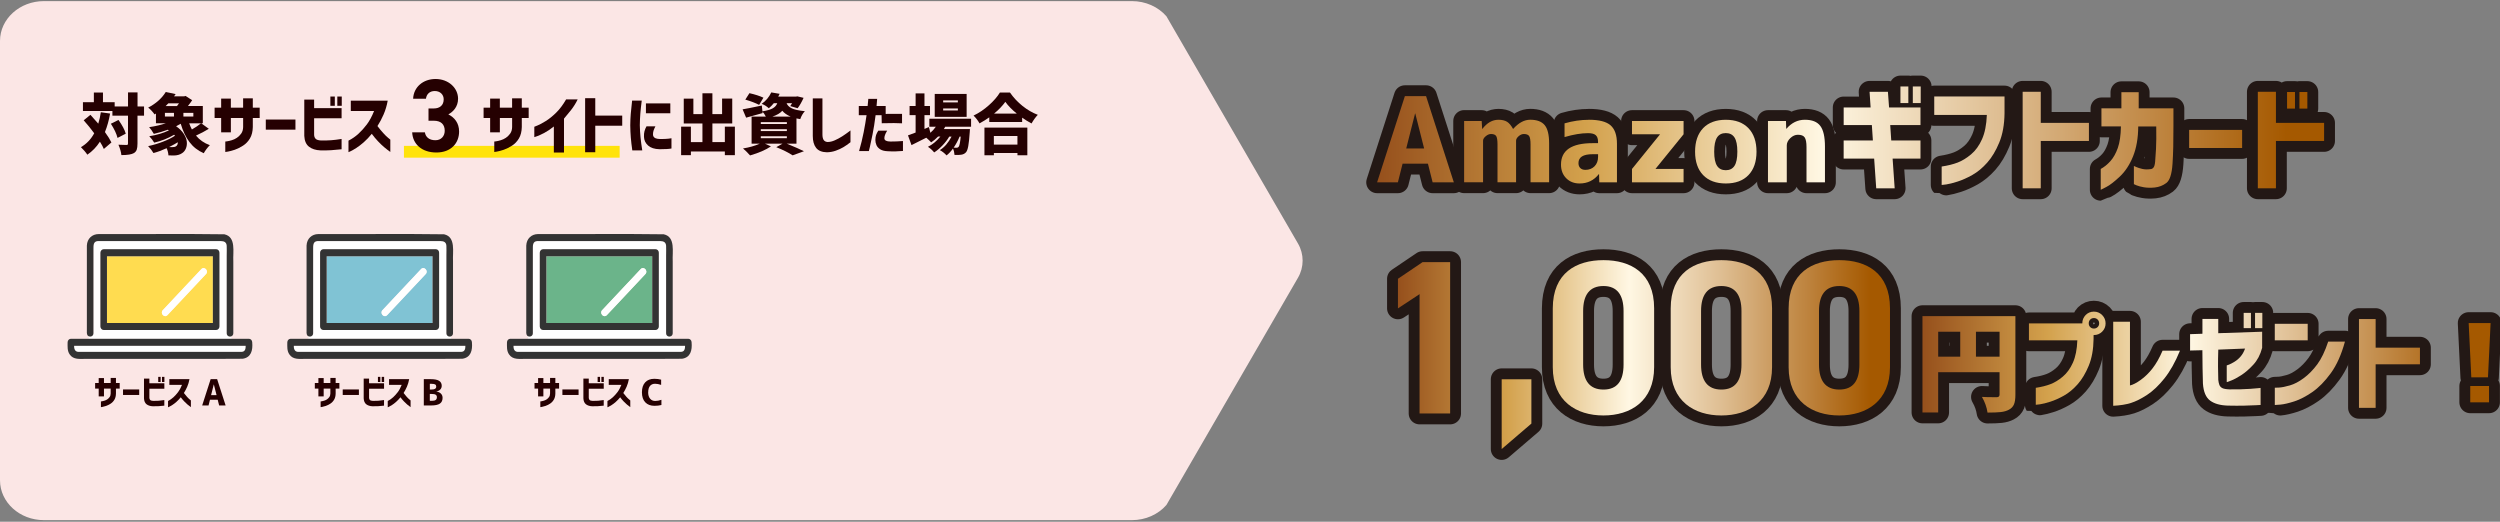 <svg width="920" height="192" viewBox="0 0 920 192" fill="none" xmlns="http://www.w3.org/2000/svg">
<rect x="0" y="0" width="920" height="192" fill="#808080" stroke="none"/>
<g clip-path="url(#clip0_477_1280)">
<path d="M506.776 67.093L516.99 35.388H524.793L535.008 67.093H527.204L525.476 60.226H516.152L514.424 67.093H506.785H506.776ZM517.491 54.627H524.076L520.827 41.787H520.741L517.491 54.627Z" fill="#BD933B"/>
<path d="M538.801 44.538H545.256L545.429 47.421H545.515C547.235 45.19 549.197 44.07 551.426 44.07C552.748 44.07 553.803 44.322 554.589 44.808C555.375 45.303 556.11 46.171 556.784 47.412H556.87C558.866 45.181 560.949 44.061 563.118 44.061C565.564 44.061 567.335 44.721 568.432 46.032C569.53 47.343 570.074 49.582 570.074 52.751V67.076H563.239V53.168C563.239 51.614 563.066 50.581 562.729 50.077C562.392 49.574 561.744 49.313 560.785 49.313C560.111 49.313 559.463 49.591 558.841 50.138C558.218 50.685 557.916 51.232 557.916 51.77V67.076H551.081V53.168C551.081 51.614 550.916 50.581 550.597 50.077C550.268 49.565 549.629 49.313 548.678 49.313C548.03 49.313 547.382 49.591 546.734 50.138C546.086 50.685 545.766 51.232 545.766 51.77V67.076H538.801V44.521V44.538Z" fill="#BD933B"/>
<path d="M584.704 44.07C588.472 44.07 591.142 44.756 592.698 46.127C594.253 47.499 595.039 49.748 595.039 52.89V67.093H588.541L588.455 64.081H588.368C586.571 66.372 584.203 67.518 581.282 67.518C579.286 67.518 577.644 66.876 576.365 65.591C575.086 64.306 574.447 62.631 574.447 60.565C574.447 55.312 578.327 52.682 586.096 52.682H588.074V52.135C588.074 51.032 587.789 50.234 587.228 49.739C586.666 49.244 585.724 49.001 584.402 49.001C581.922 49.001 579.044 49.478 575.752 50.442V45.398C578.759 44.521 581.74 44.087 584.696 44.087L584.704 44.07ZM588.083 56.745H586.104C582.613 56.745 580.876 57.83 580.876 60.009C580.876 60.799 581.101 61.415 581.55 61.849C582 62.283 582.622 62.509 583.408 62.509C584.782 62.509 585.914 62.075 586.787 61.198C587.66 60.321 588.092 59.15 588.092 57.682V56.753L588.083 56.745Z" fill="#BD933B"/>
<path d="M600.57 44.539H619.555V49.417L609.263 62.092V62.179H619.555V67.093H600.57V62.179L610.827 49.504V49.417H600.57V44.539Z" fill="#BD933B"/>
<path d="M626.736 47.169C628.732 45.103 631.515 44.078 635.092 44.078C638.67 44.078 641.444 45.111 643.423 47.169C645.402 49.227 646.395 52.117 646.395 55.816C646.395 59.514 645.402 62.396 643.423 64.445C641.444 66.494 638.661 67.518 635.092 67.518C631.524 67.518 628.741 66.494 626.762 64.445C624.783 62.396 623.789 59.523 623.789 55.816C623.789 52.109 624.775 49.235 626.745 47.169H626.736ZM631.878 61.025C632.578 62.101 633.649 62.639 635.084 62.639C636.518 62.639 637.59 62.101 638.29 61.025C638.99 59.948 639.344 58.212 639.344 55.807C639.344 53.402 638.99 51.666 638.29 50.589C637.59 49.513 636.518 48.975 635.084 48.975C633.649 48.975 632.578 49.513 631.878 50.589C631.178 51.666 630.824 53.402 630.824 55.807C630.824 58.212 631.178 59.948 631.878 61.025Z" fill="#BD933B"/>
<path d="M650.612 44.539H657.24L657.327 47.377H657.413C659.297 45.172 661.561 44.07 664.205 44.07C666.85 44.07 668.708 44.816 669.857 46.318C671.006 47.82 671.585 50.364 671.585 53.949V67.093H664.793V54.166C664.793 52.413 664.568 51.215 664.119 50.563C663.67 49.912 662.84 49.591 661.63 49.591C660.619 49.591 659.686 50.008 658.822 50.841C657.966 51.675 657.534 52.56 657.534 53.489V67.093H650.612V44.539Z" fill="#BD933B"/>
<path d="M678.472 46.023V39.538H688.384L688.004 33.774H694.753L695.176 39.538H706.738V46.023H695.6L695.98 51.701H706.738V58.359H696.481L697.241 69.298H690.449L689.689 58.359H678.464V51.701H689.222L688.842 46.023H678.464H678.472ZM699.359 37.923V31.82H702.271V37.923H699.359ZM703.913 37.923V31.82H706.825V37.923H703.913Z" fill="#BD933B"/>
<path d="M711.802 42.29V35.51H737.666V41.743C737.606 45.901 736.966 49.469 735.722 52.465C734.486 55.46 733.008 57.925 731.289 59.861C729.569 61.797 727.754 63.299 725.845 64.376C723.935 65.452 722.12 66.259 720.4 66.815C718.681 67.362 717.281 67.718 716.201 67.874C715.121 68.03 714.559 68.091 714.533 68.065V61.285C716.78 60.946 718.741 60.46 720.4 59.826C722.06 59.193 723.71 58.177 725.361 56.797C727.011 55.416 728.351 53.55 729.388 51.223C730.425 48.888 731.021 45.919 731.159 42.299H711.794L711.802 42.29Z" fill="#BD933B"/>
<path d="M744.337 69.298V33.774H751V45.216H768.723V51.874H751V69.298H744.337Z" fill="#BD933B"/>
<path d="M773.329 46.535V39.877H780.674V33.938H787.043V39.877H799.824V46.448C799.85 51.935 799.737 56.545 799.487 60.287C799.236 64.028 798.484 66.372 797.231 67.327C795.978 68.273 794.553 68.829 792.945 69.003C791.424 69.142 790.094 69.116 788.962 68.916C787.821 68.716 786.931 68.482 786.283 68.213C785.635 67.944 785.298 67.796 785.272 67.77V61.077C785.272 61.077 785.591 61.207 786.136 61.459C786.68 61.71 787.423 61.945 788.348 62.162C789.273 62.379 790.327 62.396 791.511 62.223C791.874 62.197 792.211 61.997 792.504 61.632C792.798 61.268 792.997 60.547 793.092 59.488C793.187 58.429 793.3 56.857 793.412 54.783C793.524 52.708 793.55 49.956 793.498 46.535H786.87C786.844 50.806 786.205 54.47 784.969 57.535C783.733 60.599 782.109 63.082 780.095 64.975C778.082 66.867 776.414 68.152 775.092 68.829C773.77 69.506 773.096 69.845 773.07 69.845V62.17C774.332 61.493 775.524 60.53 776.639 59.288C777.754 58.047 778.652 56.423 779.361 54.435C780.061 52.447 780.441 49.808 780.502 46.526H773.329V46.535Z" fill="#BD933B"/>
<path d="M805.605 54.461V47.803H825.1V54.461H805.605Z" fill="#BD933B"/>
<path d="M830.881 69.298V33.774H837.544V45.216H855.267V51.874H837.544V69.298H830.881ZM841.64 39.964V33.861H844.552V39.964H841.64ZM846.194 39.964V33.861H849.106V39.964H846.194Z" fill="#BD933B"/>
<path d="M506.776 67.093L516.99 35.388H524.793L535.008 67.093H527.204L525.476 60.226H516.152L514.424 67.093H506.785H506.776ZM517.491 54.627H524.076L520.827 41.787H520.741L517.491 54.627Z" stroke="#231815" stroke-width="8" stroke-linecap="round" stroke-linejoin="round"/>
<path d="M538.801 44.538H545.256L545.429 47.421H545.515C547.235 45.19 549.197 44.07 551.426 44.07C552.748 44.07 553.803 44.322 554.589 44.808C555.375 45.303 556.11 46.171 556.784 47.412H556.87C558.866 45.181 560.949 44.061 563.118 44.061C565.564 44.061 567.335 44.721 568.432 46.032C569.53 47.343 570.074 49.582 570.074 52.751V67.076H563.239V53.168C563.239 51.614 563.066 50.581 562.729 50.077C562.392 49.574 561.744 49.313 560.785 49.313C560.111 49.313 559.463 49.591 558.841 50.138C558.218 50.685 557.916 51.232 557.916 51.77V67.076H551.081V53.168C551.081 51.614 550.916 50.581 550.597 50.077C550.268 49.565 549.629 49.313 548.678 49.313C548.03 49.313 547.382 49.591 546.734 50.138C546.086 50.685 545.766 51.232 545.766 51.77V67.076H538.801V44.521V44.538Z" stroke="#231815" stroke-width="8" stroke-linecap="round" stroke-linejoin="round"/>
<path d="M584.704 44.07C588.472 44.07 591.142 44.756 592.698 46.127C594.253 47.499 595.039 49.748 595.039 52.89V67.093H588.541L588.455 64.081H588.368C586.571 66.372 584.203 67.518 581.282 67.518C579.286 67.518 577.644 66.876 576.365 65.591C575.086 64.306 574.447 62.631 574.447 60.565C574.447 55.312 578.327 52.682 586.096 52.682H588.074V52.135C588.074 51.032 587.789 50.234 587.228 49.739C586.666 49.244 585.724 49.001 584.402 49.001C581.922 49.001 579.044 49.478 575.752 50.442V45.398C578.759 44.521 581.74 44.087 584.696 44.087L584.704 44.07ZM588.083 56.745H586.104C582.613 56.745 580.876 57.83 580.876 60.009C580.876 60.799 581.101 61.415 581.55 61.849C582 62.283 582.622 62.509 583.408 62.509C584.782 62.509 585.914 62.075 586.787 61.198C587.66 60.321 588.092 59.15 588.092 57.682V56.753L588.083 56.745Z" stroke="#231815" stroke-width="8" stroke-linecap="round" stroke-linejoin="round"/>
<path d="M600.57 44.539H619.555V49.417L609.263 62.092V62.179H619.555V67.093H600.57V62.179L610.827 49.504V49.417H600.57V44.539Z" stroke="#231815" stroke-width="8" stroke-linecap="round" stroke-linejoin="round"/>
<path d="M626.736 47.169C628.732 45.103 631.515 44.078 635.092 44.078C638.67 44.078 641.444 45.111 643.423 47.169C645.402 49.227 646.395 52.117 646.395 55.816C646.395 59.514 645.402 62.396 643.423 64.445C641.444 66.494 638.661 67.518 635.092 67.518C631.524 67.518 628.741 66.494 626.762 64.445C624.783 62.396 623.789 59.523 623.789 55.816C623.789 52.109 624.775 49.235 626.745 47.169H626.736ZM631.878 61.025C632.578 62.101 633.649 62.639 635.084 62.639C636.518 62.639 637.59 62.101 638.29 61.025C638.99 59.948 639.344 58.212 639.344 55.807C639.344 53.402 638.99 51.666 638.29 50.589C637.59 49.513 636.518 48.975 635.084 48.975C633.649 48.975 632.578 49.513 631.878 50.589C631.178 51.666 630.824 53.402 630.824 55.807C630.824 58.212 631.178 59.948 631.878 61.025Z" stroke="#231815" stroke-width="8" stroke-linecap="round" stroke-linejoin="round"/>
<path d="M650.612 44.539H657.24L657.327 47.377H657.413C659.297 45.172 661.561 44.07 664.205 44.07C666.85 44.07 668.708 44.816 669.857 46.318C671.006 47.82 671.585 50.364 671.585 53.949V67.093H664.793V54.166C664.793 52.413 664.568 51.215 664.119 50.563C663.67 49.912 662.84 49.591 661.63 49.591C660.619 49.591 659.686 50.008 658.822 50.841C657.966 51.675 657.534 52.56 657.534 53.489V67.093H650.612V44.539Z" stroke="#231815" stroke-width="8" stroke-linecap="round" stroke-linejoin="round"/>
<path d="M678.472 46.023V39.538H688.384L688.004 33.774H694.753L695.176 39.538H706.738V46.023H695.6L695.98 51.701H706.738V58.359H696.481L697.241 69.298H690.449L689.689 58.359H678.464V51.701H689.222L688.842 46.023H678.464H678.472ZM699.359 37.923V31.82H702.271V37.923H699.359ZM703.913 37.923V31.82H706.825V37.923H703.913Z" stroke="#231815" stroke-width="8" stroke-linecap="round" stroke-linejoin="round"/>
<path d="M711.802 42.29V35.51H737.666V41.743C737.606 45.901 736.966 49.469 735.722 52.465C734.486 55.46 733.008 57.925 731.289 59.861C729.569 61.797 727.754 63.299 725.845 64.376C723.935 65.452 722.12 66.259 720.4 66.815C718.681 67.362 717.281 67.718 716.201 67.874C715.121 68.03 714.559 68.091 714.533 68.065V61.285C716.78 60.946 718.741 60.46 720.4 59.826C722.06 59.193 723.71 58.177 725.361 56.797C727.011 55.416 728.351 53.55 729.388 51.223C730.425 48.888 731.021 45.919 731.159 42.299H711.794L711.802 42.29Z" stroke="#231815" stroke-width="8" stroke-linecap="round" stroke-linejoin="round"/>
<path d="M744.337 69.298V33.774H751V45.216H768.723V51.874H751V69.298H744.337Z" stroke="#231815" stroke-width="8" stroke-linecap="round" stroke-linejoin="round"/>
<path d="M773.329 46.535V39.877H780.674V33.938H787.043V39.877H799.824V46.448C799.85 51.935 799.737 56.545 799.487 60.287C799.236 64.028 798.484 66.372 797.231 67.327C795.978 68.273 794.553 68.829 792.945 69.003C791.424 69.142 790.094 69.116 788.962 68.916C787.821 68.716 786.931 68.482 786.283 68.213C785.635 67.944 785.298 67.796 785.272 67.77V61.077C785.272 61.077 785.591 61.207 786.136 61.459C786.68 61.71 787.423 61.945 788.348 62.162C789.273 62.379 790.327 62.396 791.511 62.223C791.874 62.197 792.211 61.997 792.504 61.632C792.798 61.268 792.997 60.547 793.092 59.488C793.187 58.429 793.3 56.857 793.412 54.783C793.524 52.708 793.55 49.956 793.498 46.535H786.87C786.844 50.806 786.205 54.47 784.969 57.535C783.733 60.599 782.109 63.082 780.095 64.975C778.082 66.867 776.414 68.152 775.092 68.829C773.77 69.506 773.096 69.845 773.07 69.845V62.17C774.332 61.493 775.524 60.53 776.639 59.288C777.754 58.047 778.652 56.423 779.361 54.435C780.061 52.447 780.441 49.808 780.502 46.526H773.329V46.535Z" stroke="#231815" stroke-width="8" stroke-linecap="round" stroke-linejoin="round"/>
<path d="M805.605 54.461V47.803H825.1V54.461H805.605Z" stroke="#231815" stroke-width="8" stroke-linecap="round" stroke-linejoin="round"/>
<path d="M830.881 69.298V33.774H837.544V45.216H855.267V51.874H837.544V69.298H830.881ZM841.64 39.964V33.861H844.552V39.964H841.64ZM846.194 39.964V33.861H849.106V39.964H846.194Z" stroke="#231815" stroke-width="8" stroke-linecap="round" stroke-linejoin="round"/>
<path d="M506.776 67.093L516.99 35.388H524.793L535.008 67.093H527.204L525.476 60.226H516.152L514.424 67.093H506.785H506.776ZM517.491 54.627H524.076L520.827 41.787H520.741L517.491 54.627Z" fill="url(#paint0_linear_477_1280)"/>
<path d="M538.801 44.538H545.256L545.429 47.421H545.515C547.235 45.19 549.197 44.07 551.426 44.07C552.748 44.07 553.803 44.322 554.589 44.808C555.375 45.303 556.11 46.171 556.784 47.412H556.87C558.866 45.181 560.949 44.061 563.118 44.061C565.564 44.061 567.335 44.721 568.432 46.032C569.53 47.343 570.074 49.582 570.074 52.751V67.076H563.239V53.168C563.239 51.614 563.066 50.581 562.729 50.077C562.392 49.574 561.744 49.313 560.785 49.313C560.111 49.313 559.463 49.591 558.841 50.138C558.218 50.685 557.916 51.232 557.916 51.77V67.076H551.081V53.168C551.081 51.614 550.916 50.581 550.597 50.077C550.268 49.565 549.629 49.313 548.678 49.313C548.03 49.313 547.382 49.591 546.734 50.138C546.086 50.685 545.766 51.232 545.766 51.77V67.076H538.801V44.521V44.538Z" fill="url(#paint1_linear_477_1280)"/>
<path d="M584.704 44.07C588.472 44.07 591.142 44.756 592.698 46.127C594.253 47.499 595.039 49.748 595.039 52.89V67.093H588.541L588.455 64.081H588.368C586.571 66.372 584.203 67.518 581.282 67.518C579.286 67.518 577.644 66.876 576.365 65.591C575.086 64.306 574.447 62.631 574.447 60.565C574.447 55.312 578.327 52.682 586.096 52.682H588.074V52.135C588.074 51.032 587.789 50.234 587.228 49.739C586.666 49.244 585.724 49.001 584.402 49.001C581.922 49.001 579.044 49.478 575.752 50.442V45.398C578.759 44.521 581.74 44.087 584.696 44.087L584.704 44.07ZM588.083 56.745H586.104C582.613 56.745 580.876 57.83 580.876 60.009C580.876 60.799 581.101 61.415 581.55 61.849C582 62.283 582.622 62.509 583.408 62.509C584.782 62.509 585.914 62.075 586.787 61.198C587.66 60.321 588.092 59.15 588.092 57.682V56.753L588.083 56.745Z" fill="url(#paint2_linear_477_1280)"/>
<path d="M600.57 44.539H619.555V49.417L609.263 62.092V62.179H619.555V67.093H600.57V62.179L610.827 49.504V49.417H600.57V44.539Z" fill="url(#paint3_linear_477_1280)"/>
<path d="M626.736 47.169C628.732 45.103 631.515 44.078 635.092 44.078C638.67 44.078 641.444 45.111 643.423 47.169C645.402 49.227 646.395 52.117 646.395 55.816C646.395 59.514 645.402 62.396 643.423 64.445C641.444 66.494 638.661 67.518 635.092 67.518C631.524 67.518 628.741 66.494 626.762 64.445C624.783 62.396 623.789 59.523 623.789 55.816C623.789 52.109 624.775 49.235 626.745 47.169H626.736ZM631.878 61.025C632.578 62.101 633.649 62.639 635.084 62.639C636.518 62.639 637.59 62.101 638.29 61.025C638.99 59.948 639.344 58.212 639.344 55.807C639.344 53.402 638.99 51.666 638.29 50.589C637.59 49.513 636.518 48.975 635.084 48.975C633.649 48.975 632.578 49.513 631.878 50.589C631.178 51.666 630.824 53.402 630.824 55.807C630.824 58.212 631.178 59.948 631.878 61.025Z" fill="url(#paint4_linear_477_1280)"/>
<path d="M650.612 44.539H657.24L657.327 47.377H657.413C659.297 45.172 661.561 44.07 664.205 44.07C666.85 44.07 668.708 44.816 669.857 46.318C671.006 47.82 671.585 50.364 671.585 53.949V67.093H664.793V54.166C664.793 52.413 664.568 51.215 664.119 50.563C663.67 49.912 662.84 49.591 661.63 49.591C660.619 49.591 659.686 50.008 658.822 50.841C657.966 51.675 657.534 52.56 657.534 53.489V67.093H650.612V44.539Z" fill="url(#paint5_linear_477_1280)"/>
<path d="M678.472 46.023V39.538H688.384L688.004 33.774H694.753L695.176 39.538H706.738V46.023H695.6L695.98 51.701H706.738V58.359H696.481L697.241 69.298H690.449L689.689 58.359H678.464V51.701H689.222L688.842 46.023H678.464H678.472ZM699.359 37.923V31.82H702.271V37.923H699.359ZM703.913 37.923V31.82H706.825V37.923H703.913Z" fill="url(#paint6_linear_477_1280)"/>
<path d="M711.802 42.29V35.51H737.666V41.743C737.606 45.901 736.966 49.469 735.722 52.465C734.486 55.46 733.008 57.925 731.289 59.861C729.569 61.797 727.754 63.299 725.845 64.376C723.935 65.452 722.12 66.259 720.4 66.815C718.681 67.362 717.281 67.718 716.201 67.874C715.121 68.03 714.559 68.091 714.533 68.065V61.285C716.78 60.946 718.741 60.46 720.4 59.826C722.06 59.193 723.71 58.177 725.361 56.797C727.011 55.416 728.351 53.55 729.388 51.223C730.425 48.888 731.021 45.919 731.159 42.299H711.794L711.802 42.29Z" fill="url(#paint7_linear_477_1280)"/>
<path d="M744.337 69.298V33.774H751V45.216H768.723V51.874H751V69.298H744.337Z" fill="url(#paint8_linear_477_1280)"/>
<path d="M773.329 46.535V39.877H780.674V33.938H787.043V39.877H799.824V46.448C799.85 51.935 799.737 56.545 799.487 60.287C799.236 64.028 798.484 66.372 797.231 67.327C795.978 68.273 794.553 68.829 792.945 69.003C791.424 69.142 790.094 69.116 788.962 68.916C787.821 68.716 786.931 68.482 786.283 68.213C785.635 67.944 785.298 67.796 785.272 67.77V61.077C785.272 61.077 785.591 61.207 786.136 61.459C786.68 61.71 787.423 61.945 788.348 62.162C789.273 62.379 790.327 62.396 791.511 62.223C791.874 62.197 792.211 61.997 792.504 61.632C792.798 61.268 792.997 60.547 793.092 59.488C793.187 58.429 793.3 56.857 793.412 54.783C793.524 52.708 793.55 49.956 793.498 46.535H786.87C786.844 50.806 786.205 54.47 784.969 57.535C783.733 60.599 782.109 63.082 780.095 64.975C778.082 66.867 776.414 68.152 775.092 68.829C773.77 69.506 773.096 69.845 773.07 69.845V62.17C774.332 61.493 775.524 60.53 776.639 59.288C777.754 58.047 778.652 56.423 779.361 54.435C780.061 52.447 780.441 49.808 780.502 46.526H773.329V46.535Z" fill="url(#paint9_linear_477_1280)"/>
<path d="M805.605 54.461V47.803H825.1V54.461H805.605Z" fill="url(#paint10_linear_477_1280)"/>
<path d="M830.881 69.298V33.774H837.544V45.216H855.267V51.874H837.544V69.298H830.881ZM841.64 39.964V33.861H844.552V39.964H841.64ZM846.194 39.964V33.861H849.106V39.964H846.194Z" fill="url(#paint11_linear_477_1280)"/>
<path d="M741.667 116.351V145.286C741.667 146.797 741.494 147.969 741.14 148.811C740.786 149.653 740.163 150.313 739.256 150.782C738.426 151.225 737.433 151.511 736.266 151.641C735.1 151.771 733.484 151.832 731.41 151.832C731.125 149.879 730.442 147.96 729.353 146.059C730.39 146.137 732.196 146.172 734.788 146.172C735.488 146.172 735.834 145.842 735.834 145.2V136.97H713.245V151.789H707.464V116.343H741.667V116.351ZM713.254 122.081V131.249H721.368V122.081H713.254ZM727.149 131.249H735.843V122.081H727.149V131.249Z" fill="#BD933B"/>
<path d="M767.522 115.926C768.352 115.092 769.363 114.676 770.547 114.676C771.731 114.676 772.75 115.101 773.597 115.943C774.435 116.785 774.859 117.81 774.859 119.008C774.859 120.206 774.435 121.213 773.597 122.046C772.759 122.88 771.739 123.296 770.547 123.296H770.434V124.738C770.382 128.557 769.786 131.848 768.646 134.608C767.505 137.36 766.148 139.635 764.567 141.415C762.985 143.194 761.318 144.583 759.563 145.573C757.801 146.563 756.133 147.309 754.56 147.813C752.979 148.316 751.691 148.646 750.697 148.785C749.704 148.924 749.185 148.985 749.168 148.959V142.717C751.242 142.404 753.039 141.953 754.56 141.371C756.09 140.79 757.61 139.861 759.123 138.584C760.635 137.308 761.871 135.598 762.83 133.454C763.789 131.309 764.334 128.575 764.463 125.241H746.645V118.999H766.286C766.286 117.801 766.701 116.777 767.531 115.917L767.522 115.926ZM772.491 118.999C772.491 118.426 772.301 117.957 771.929 117.593C771.558 117.228 771.091 117.046 770.555 117.046C770.02 117.046 769.562 117.228 769.199 117.593C768.836 117.957 768.654 118.426 768.654 118.999C768.654 119.572 768.836 119.997 769.199 120.362C769.562 120.727 770.011 120.909 770.555 120.909C771.1 120.909 771.558 120.727 771.929 120.362C772.301 119.997 772.491 119.546 772.491 118.999Z" fill="#BD933B"/>
<path d="M802.226 129.061C800.515 133.219 798.614 136.614 796.523 139.235C794.432 141.857 792.306 143.88 790.154 145.295C788.002 146.71 786.023 147.708 784.217 148.281C782.403 148.854 780.216 149.202 777.659 149.332V118.409H783.828V141.849C784.891 141.614 786.205 140.937 787.769 139.817C789.333 138.697 790.785 137.291 792.116 135.581C793.446 133.879 794.682 131.7 795.823 129.052H802.226V129.061Z" fill="#BD933B"/>
<path d="M805.951 128.983V122.975L810.496 122.819V117.358H816.32V122.619L832.471 122.072V128.115H832.436C831.788 130.554 830.717 132.594 829.213 134.218C827.71 135.841 826.232 137.126 824.772 138.063C823.311 139.001 822.067 139.661 821.047 140.052C820.027 140.442 819.492 140.633 819.44 140.633V134.469C819.44 134.469 819.76 134.391 820.33 134.157C820.9 133.922 821.583 133.558 822.386 133.063C823.19 132.568 823.916 131.934 824.581 131.153C825.247 130.372 825.774 129.408 826.189 128.271L816.329 128.662C816.251 131.084 816.217 133.193 816.234 134.999C816.242 136.805 816.277 138.411 816.329 139.817C816.407 140.52 816.536 141.119 816.718 141.614C816.899 142.109 817.245 142.5 817.746 142.786C818.247 143.073 819.163 143.238 820.485 143.29C821.756 143.316 823.043 143.307 824.365 143.272C825.687 143.238 826.915 143.177 828.055 143.099C829.196 143.021 830.112 142.942 830.812 142.864C831.512 142.786 831.875 142.751 831.901 142.751V149.028C831.901 149.028 831.287 149.063 830.138 149.124C828.989 149.184 827.545 149.236 825.809 149.28C824.072 149.315 822.093 149.315 819.872 149.263C817.055 149.184 814.868 148.568 813.313 147.413C811.758 146.259 810.876 144.158 810.677 141.119C810.626 139.062 810.582 137.109 810.539 135.251C810.505 133.393 810.479 131.266 810.479 128.879L805.976 128.991L805.951 128.983ZM825.67 120.761V115.145H828.349V120.761H825.67ZM829.861 120.761V115.145H832.54V120.761H829.861Z" fill="#BD933B"/>
<path d="M837.12 125.241V119.156H849.235V125.241H837.12ZM862.941 125.71C861.644 130.467 859.916 134.339 857.739 137.334C855.561 140.33 853.306 142.63 850.964 144.254C848.622 145.877 846.401 147.032 844.31 147.709C842.21 148.386 840.499 148.777 839.168 148.898C837.837 149.011 837.155 149.063 837.129 149.037V142.682C837.129 142.682 837.682 142.682 838.719 142.621C839.756 142.561 841.078 142.292 842.694 141.823C844.31 141.354 846.012 140.46 847.801 139.131C849.59 137.803 851.24 136.119 852.752 134.079C854.265 132.039 855.604 129.252 856.771 125.719H862.941V125.71Z" fill="#BD933B"/>
<path d="M868.1 150.087V117.41H874.235V127.941H890.541V134.061H874.235V150.087H868.1Z" fill="#BD933B"/>
<path d="M908.472 118.886H916.543L915.576 138.854H909.44L908.472 118.886ZM909.051 148.056V142.048H915.964V148.056H909.051Z" fill="#BD933B"/>
<path d="M741.667 116.351V145.286C741.667 146.797 741.494 147.969 741.14 148.811C740.786 149.653 740.163 150.313 739.256 150.782C738.426 151.225 737.433 151.511 736.266 151.641C735.1 151.771 733.484 151.832 731.41 151.832C731.125 149.879 730.442 147.96 729.353 146.059C730.39 146.137 732.196 146.172 734.788 146.172C735.488 146.172 735.834 145.842 735.834 145.2V136.97H713.245V151.789H707.464V116.343H741.667V116.351ZM713.254 122.081V131.249H721.368V122.081H713.254ZM727.149 131.249H735.843V122.081H727.149V131.249Z" stroke="#231815" stroke-width="8" stroke-linecap="round" stroke-linejoin="round"/>
<path d="M767.522 115.926C768.352 115.092 769.363 114.676 770.547 114.676C771.731 114.676 772.75 115.101 773.597 115.943C774.435 116.785 774.859 117.81 774.859 119.008C774.859 120.206 774.435 121.213 773.597 122.046C772.759 122.88 771.739 123.296 770.547 123.296H770.434V124.738C770.382 128.557 769.786 131.848 768.646 134.608C767.505 137.36 766.148 139.635 764.567 141.415C762.985 143.194 761.318 144.583 759.563 145.573C757.801 146.563 756.133 147.309 754.56 147.813C752.979 148.316 751.691 148.646 750.697 148.785C749.704 148.924 749.185 148.985 749.168 148.959V142.717C751.242 142.404 753.039 141.953 754.56 141.371C756.09 140.79 757.61 139.861 759.123 138.584C760.635 137.308 761.871 135.598 762.83 133.454C763.789 131.309 764.334 128.575 764.463 125.241H746.645V118.999H766.286C766.286 117.801 766.701 116.777 767.531 115.917L767.522 115.926ZM772.491 118.999C772.491 118.426 772.301 117.957 771.929 117.593C771.558 117.228 771.091 117.046 770.555 117.046C770.02 117.046 769.562 117.228 769.199 117.593C768.836 117.957 768.654 118.426 768.654 118.999C768.654 119.572 768.836 119.997 769.199 120.362C769.562 120.727 770.011 120.909 770.555 120.909C771.1 120.909 771.558 120.727 771.929 120.362C772.301 119.997 772.491 119.546 772.491 118.999Z" stroke="#231815" stroke-width="8" stroke-linecap="round" stroke-linejoin="round"/>
<path d="M802.226 129.061C800.515 133.219 798.614 136.614 796.523 139.235C794.432 141.857 792.306 143.88 790.154 145.295C788.002 146.71 786.023 147.708 784.217 148.281C782.403 148.854 780.216 149.202 777.659 149.332V118.409H783.828V141.849C784.891 141.614 786.205 140.937 787.769 139.817C789.333 138.697 790.785 137.291 792.116 135.581C793.446 133.879 794.682 131.7 795.823 129.052H802.226V129.061Z" stroke="#231815" stroke-width="8" stroke-linecap="round" stroke-linejoin="round"/>
<path d="M805.951 128.983V122.975L810.496 122.819V117.358H816.32V122.619L832.471 122.072V128.115H832.436C831.788 130.554 830.717 132.594 829.213 134.218C827.71 135.841 826.232 137.126 824.772 138.063C823.311 139.001 822.067 139.661 821.047 140.052C820.027 140.442 819.492 140.633 819.44 140.633V134.469C819.44 134.469 819.76 134.391 820.33 134.157C820.9 133.922 821.583 133.558 822.386 133.063C823.19 132.568 823.916 131.934 824.581 131.153C825.247 130.372 825.774 129.408 826.189 128.271L816.329 128.662C816.251 131.084 816.217 133.193 816.234 134.999C816.242 136.805 816.277 138.411 816.329 139.817C816.407 140.52 816.536 141.119 816.718 141.614C816.899 142.109 817.245 142.5 817.746 142.786C818.247 143.073 819.163 143.238 820.485 143.29C821.756 143.316 823.043 143.307 824.365 143.272C825.687 143.238 826.915 143.177 828.055 143.099C829.196 143.021 830.112 142.942 830.812 142.864C831.512 142.786 831.875 142.751 831.901 142.751V149.028C831.901 149.028 831.287 149.063 830.138 149.124C828.989 149.184 827.545 149.236 825.809 149.28C824.072 149.315 822.093 149.315 819.872 149.263C817.055 149.184 814.868 148.568 813.313 147.413C811.758 146.259 810.876 144.158 810.677 141.119C810.626 139.062 810.582 137.109 810.539 135.251C810.505 133.393 810.479 131.266 810.479 128.879L805.976 128.991L805.951 128.983ZM825.67 120.761V115.145H828.349V120.761H825.67ZM829.861 120.761V115.145H832.54V120.761H829.861Z" stroke="#231815" stroke-width="8" stroke-linecap="round" stroke-linejoin="round"/>
<path d="M837.12 125.241V119.156H849.235V125.241H837.12ZM862.941 125.71C861.644 130.467 859.916 134.339 857.739 137.334C855.561 140.33 853.306 142.63 850.964 144.254C848.622 145.877 846.401 147.032 844.31 147.709C842.21 148.386 840.499 148.777 839.168 148.898C837.837 149.011 837.155 149.063 837.129 149.037V142.682C837.129 142.682 837.682 142.682 838.719 142.621C839.756 142.561 841.078 142.292 842.694 141.823C844.31 141.354 846.012 140.46 847.801 139.131C849.59 137.803 851.24 136.119 852.752 134.079C854.265 132.039 855.604 129.252 856.771 125.719H862.941V125.71Z" stroke="#231815" stroke-width="8" stroke-linecap="round" stroke-linejoin="round"/>
<path d="M868.1 150.087V117.41H874.235V127.941H890.541V134.061H874.235V150.087H868.1Z" stroke="#231815" stroke-width="8" stroke-linecap="round" stroke-linejoin="round"/>
<path d="M908.472 118.886H916.543L915.576 138.854H909.44L908.472 118.886ZM909.051 148.056V142.048H915.964V148.056H909.051Z" stroke="#231815" stroke-width="8" stroke-linecap="round" stroke-linejoin="round"/>
<path d="M741.667 116.351V145.286C741.667 146.797 741.494 147.969 741.14 148.811C740.786 149.653 740.163 150.313 739.256 150.782C738.426 151.225 737.433 151.511 736.266 151.641C735.1 151.771 733.484 151.832 731.41 151.832C731.125 149.879 730.442 147.96 729.353 146.059C730.39 146.137 732.196 146.172 734.788 146.172C735.488 146.172 735.834 145.842 735.834 145.2V136.97H713.245V151.789H707.464V116.343H741.667V116.351ZM713.254 122.081V131.249H721.368V122.081H713.254ZM727.149 131.249H735.843V122.081H727.149V131.249Z" fill="url(#paint12_linear_477_1280)"/>
<path d="M767.522 115.926C768.352 115.092 769.363 114.676 770.547 114.676C771.731 114.676 772.75 115.101 773.597 115.943C774.435 116.785 774.859 117.81 774.859 119.008C774.859 120.206 774.435 121.213 773.597 122.046C772.759 122.88 771.739 123.296 770.547 123.296H770.434V124.738C770.382 128.557 769.786 131.848 768.646 134.608C767.505 137.36 766.148 139.635 764.567 141.415C762.985 143.194 761.318 144.583 759.563 145.573C757.801 146.563 756.133 147.309 754.56 147.813C752.979 148.316 751.691 148.646 750.697 148.785C749.704 148.924 749.185 148.985 749.168 148.959V142.717C751.242 142.404 753.039 141.953 754.56 141.371C756.09 140.79 757.61 139.861 759.123 138.584C760.635 137.308 761.871 135.598 762.83 133.454C763.789 131.309 764.334 128.575 764.463 125.241H746.645V118.999H766.286C766.286 117.801 766.701 116.777 767.531 115.917L767.522 115.926ZM772.491 118.999C772.491 118.426 772.301 117.957 771.929 117.593C771.558 117.228 771.091 117.046 770.555 117.046C770.02 117.046 769.562 117.228 769.199 117.593C768.836 117.957 768.654 118.426 768.654 118.999C768.654 119.572 768.836 119.997 769.199 120.362C769.562 120.727 770.011 120.909 770.555 120.909C771.1 120.909 771.558 120.727 771.929 120.362C772.301 119.997 772.491 119.546 772.491 118.999Z" fill="url(#paint13_linear_477_1280)"/>
<path d="M802.226 129.061C800.515 133.219 798.614 136.614 796.523 139.235C794.432 141.857 792.306 143.88 790.154 145.295C788.002 146.71 786.023 147.708 784.217 148.281C782.403 148.854 780.216 149.202 777.659 149.332V118.409H783.828V141.849C784.891 141.614 786.205 140.937 787.769 139.817C789.333 138.697 790.785 137.291 792.116 135.581C793.446 133.879 794.682 131.7 795.823 129.052H802.226V129.061Z" fill="url(#paint14_linear_477_1280)"/>
<path d="M805.951 128.983V122.975L810.496 122.819V117.358H816.32V122.619L832.471 122.072V128.115H832.436C831.788 130.554 830.717 132.594 829.213 134.218C827.71 135.841 826.232 137.126 824.772 138.063C823.311 139.001 822.067 139.661 821.047 140.052C820.027 140.442 819.492 140.633 819.44 140.633V134.469C819.44 134.469 819.76 134.391 820.33 134.157C820.9 133.922 821.583 133.558 822.386 133.063C823.19 132.568 823.916 131.934 824.581 131.153C825.247 130.372 825.774 129.408 826.189 128.271L816.329 128.662C816.251 131.084 816.217 133.193 816.234 134.999C816.242 136.805 816.277 138.411 816.329 139.817C816.407 140.52 816.536 141.119 816.718 141.614C816.899 142.109 817.245 142.5 817.746 142.786C818.247 143.073 819.163 143.238 820.485 143.29C821.756 143.316 823.043 143.307 824.365 143.272C825.687 143.238 826.915 143.177 828.055 143.099C829.196 143.021 830.112 142.942 830.812 142.864C831.512 142.786 831.875 142.751 831.901 142.751V149.028C831.901 149.028 831.287 149.063 830.138 149.124C828.989 149.184 827.545 149.236 825.809 149.28C824.072 149.315 822.093 149.315 819.872 149.263C817.055 149.184 814.868 148.568 813.313 147.413C811.758 146.259 810.876 144.158 810.677 141.119C810.626 139.062 810.582 137.109 810.539 135.251C810.505 133.393 810.479 131.266 810.479 128.879L805.976 128.991L805.951 128.983ZM825.67 120.761V115.145H828.349V120.761H825.67ZM829.861 120.761V115.145H832.54V120.761H829.861Z" fill="url(#paint15_linear_477_1280)"/>
<path d="M837.12 125.241V119.156H849.235V125.241H837.12ZM862.941 125.71C861.644 130.467 859.916 134.339 857.739 137.334C855.561 140.33 853.306 142.63 850.964 144.254C848.622 145.877 846.401 147.032 844.31 147.709C842.21 148.386 840.499 148.777 839.168 148.898C837.837 149.011 837.155 149.063 837.129 149.037V142.682C837.129 142.682 837.682 142.682 838.719 142.621C839.756 142.561 841.078 142.292 842.694 141.823C844.31 141.354 846.012 140.46 847.801 139.131C849.59 137.803 851.24 136.119 852.752 134.079C854.265 132.039 855.604 129.252 856.771 125.719H862.941V125.71Z" fill="url(#paint16_linear_477_1280)"/>
<path d="M868.1 150.087V117.41H874.235V127.941H890.541V134.061H874.235V150.087H868.1Z" fill="url(#paint17_linear_477_1280)"/>
<path d="M908.472 118.886H916.543L915.576 138.854H909.44L908.472 118.886ZM909.051 148.056V142.048H915.964V148.056H909.051Z" fill="url(#paint18_linear_477_1280)"/>
<path d="M533.651 152.162H522.4V108.243L514.441 113.486V102.591L523.523 96.453H533.651V152.162Z" fill="black"/>
<path d="M563.55 155.878L552.619 165.245V139.565H563.55V155.878Z" fill="black"/>
<path d="M608.719 135.129C608.719 147.648 600.043 152.891 590.071 152.891C580.098 152.891 571.422 147.648 571.422 135.129V113.495C571.422 100.412 580.098 95.733 590.071 95.733C600.043 95.733 608.719 100.412 608.719 113.417V135.138V135.129ZM590.071 105.256C585.007 105.256 582.596 108.486 582.596 114.459V134.157C582.596 140.13 585.007 143.359 590.071 143.359C595.134 143.359 597.468 140.13 597.468 134.157V114.459C597.468 108.486 595.057 105.256 590.071 105.256Z" fill="black"/>
<path d="M652.116 135.129C652.116 147.648 643.44 152.891 633.468 152.891C623.496 152.891 614.82 147.648 614.82 135.129V113.495C614.82 100.412 623.496 95.733 633.468 95.733C643.44 95.733 652.116 100.412 652.116 113.417V135.138V135.129ZM633.468 105.256C628.404 105.256 625.993 108.486 625.993 114.459V134.157C625.993 140.13 628.404 143.359 633.468 143.359C638.532 143.359 640.865 140.13 640.865 134.157V114.459C640.865 108.486 638.454 105.256 633.468 105.256Z" fill="black"/>
<path d="M695.513 135.129C695.513 147.648 686.837 152.891 676.865 152.891C666.893 152.891 658.217 147.648 658.217 135.129V113.495C658.217 100.412 666.893 95.733 676.865 95.733C686.837 95.733 695.513 100.412 695.513 113.417V135.138V135.129ZM676.865 105.256C671.801 105.256 669.39 108.486 669.39 114.459V134.157C669.39 140.13 671.801 143.359 676.865 143.359C681.929 143.359 684.262 140.13 684.262 134.157V114.459C684.262 108.486 681.851 105.256 676.865 105.256Z" fill="black"/>
<path d="M533.651 152.162H522.4V108.243L514.441 113.486V102.591L523.523 96.453H533.651V152.162Z" stroke="#231815" stroke-width="8" stroke-linecap="round" stroke-linejoin="round"/>
<path d="M563.55 155.878L552.619 165.245V139.565H563.55V155.878Z" stroke="#231815" stroke-width="8" stroke-linecap="round" stroke-linejoin="round"/>
<path d="M608.719 135.129C608.719 147.648 600.043 152.891 590.071 152.891C580.098 152.891 571.422 147.648 571.422 135.129V113.495C571.422 100.412 580.098 95.733 590.071 95.733C600.043 95.733 608.719 100.412 608.719 113.417V135.138V135.129ZM590.071 105.256C585.007 105.256 582.596 108.486 582.596 114.459V134.157C582.596 140.13 585.007 143.359 590.071 143.359C595.134 143.359 597.468 140.13 597.468 134.157V114.459C597.468 108.486 595.057 105.256 590.071 105.256Z" stroke="#231815" stroke-width="8" stroke-linecap="round" stroke-linejoin="round"/>
<path d="M652.116 135.129C652.116 147.648 643.44 152.891 633.468 152.891C623.496 152.891 614.82 147.648 614.82 135.129V113.495C614.82 100.412 623.496 95.733 633.468 95.733C643.44 95.733 652.116 100.412 652.116 113.417V135.138V135.129ZM633.468 105.256C628.404 105.256 625.993 108.486 625.993 114.459V134.157C625.993 140.13 628.404 143.359 633.468 143.359C638.532 143.359 640.865 140.13 640.865 134.157V114.459C640.865 108.486 638.454 105.256 633.468 105.256Z" stroke="#231815" stroke-width="8" stroke-linecap="round" stroke-linejoin="round"/>
<path d="M695.513 135.129C695.513 147.648 686.837 152.891 676.865 152.891C666.893 152.891 658.217 147.648 658.217 135.129V113.495C658.217 100.412 666.893 95.733 676.865 95.733C686.837 95.733 695.513 100.412 695.513 113.417V135.138V135.129ZM676.865 105.256C671.801 105.256 669.39 108.486 669.39 114.459V134.157C669.39 140.13 671.801 143.359 676.865 143.359C681.929 143.359 684.262 140.13 684.262 134.157V114.459C684.262 108.486 681.851 105.256 676.865 105.256Z" stroke="#231815" stroke-width="8" stroke-linecap="round" stroke-linejoin="round"/>
<path d="M533.651 152.162H522.4V108.243L514.441 113.486V102.591L523.523 96.453H533.651V152.162Z" fill="url(#paint19_linear_477_1280)"/>
<path d="M563.55 155.878L552.619 165.245V139.565H563.55V155.878Z" fill="url(#paint20_linear_477_1280)"/>
<path d="M608.719 135.129C608.719 147.648 600.043 152.891 590.071 152.891C580.098 152.891 571.422 147.648 571.422 135.129V113.495C571.422 100.412 580.098 95.733 590.071 95.733C600.043 95.733 608.719 100.412 608.719 113.417V135.138V135.129ZM590.071 105.256C585.007 105.256 582.596 108.486 582.596 114.459V134.157C582.596 140.13 585.007 143.359 590.071 143.359C595.134 143.359 597.468 140.13 597.468 134.157V114.459C597.468 108.486 595.057 105.256 590.071 105.256Z" fill="url(#paint21_linear_477_1280)"/>
<path d="M652.116 135.129C652.116 147.648 643.44 152.891 633.468 152.891C623.496 152.891 614.82 147.648 614.82 135.129V113.495C614.82 100.412 623.496 95.733 633.468 95.733C643.44 95.733 652.116 100.412 652.116 113.417V135.138V135.129ZM633.468 105.256C628.404 105.256 625.993 108.486 625.993 114.459V134.157C625.993 140.13 628.404 143.359 633.468 143.359C638.532 143.359 640.865 140.13 640.865 134.157V114.459C640.865 108.486 638.454 105.256 633.468 105.256Z" fill="url(#paint22_linear_477_1280)"/>
<path d="M695.513 135.129C695.513 147.648 686.837 152.891 676.865 152.891C666.893 152.891 658.217 147.648 658.217 135.129V113.495C658.217 100.412 666.893 95.733 676.865 95.733C686.837 95.733 695.513 100.412 695.513 113.417V135.138V135.129ZM676.865 105.256C671.801 105.256 669.39 108.486 669.39 114.459V134.157C669.39 140.13 671.801 143.359 676.865 143.359C681.929 143.359 684.262 140.13 684.262 134.157V114.459C684.262 108.486 681.851 105.256 676.865 105.256Z" fill="url(#paint23_linear_477_1280)"/>
<path d="M416.568 191.411H16.151C7.233 191.411 0 184.848 0 176.748V15.074C0 6.974 7.233 0.411 16.151 0.411H416.568C421.511 0.411 426.186 2.468 429.245 5.993L477.68 89.647C479.927 93.528 479.927 98.294 477.68 102.175L429.245 185.829C426.186 189.353 421.511 191.411 416.568 191.411Z" fill="#FBE6E5"/>
<path d="M228.03 53.68H148.65V58.021H228.03V53.68Z" fill="#FFE30B"/>
<path d="M37.106 41.309L40.511 41.787C40.087 44.252 39.457 46.527 38.618 48.602C39.69 50.077 40.485 51.345 41.004 52.421L38.212 54.818C37.893 54.053 37.417 53.159 36.769 52.135C35.508 54.097 33.961 55.694 32.137 56.927C31.93 56.58 31.576 56.111 31.075 55.529C30.573 54.948 30.141 54.488 29.778 54.149C31.826 52.977 33.46 51.275 34.669 49.044C33.503 47.447 32.215 45.858 30.798 44.27L33.278 42.255C34.255 43.315 35.214 44.4 36.164 45.511C36.588 44.131 36.907 42.733 37.106 41.309ZM53.007 39.2V42.568H50.596V52.821C50.596 53.802 50.5 54.557 50.31 55.087C50.12 55.616 49.775 56.033 49.273 56.337C48.452 56.823 46.914 57.075 44.667 57.075C44.555 55.937 44.192 54.661 43.579 53.255C44.693 53.316 45.687 53.35 46.56 53.35C46.767 53.35 46.906 53.307 46.983 53.229C47.061 53.151 47.104 53.012 47.104 52.803V42.568H41.367V40.858H30.521V37.602H34.54V34.043H37.893V37.602H42.196V39.191H47.113V33.991H50.613V39.191H53.024L53.007 39.2ZM40.796 45.537L43.605 44.139C45.022 46.153 45.912 47.838 46.275 49.192L43.25 50.755C42.887 49.253 42.066 47.508 40.796 45.528V45.537Z" fill="#250001"/>
<path d="M74.083 45.389L76.848 47.403C75.431 48.272 73.858 49.105 72.121 49.895C73.461 51.51 75.163 52.69 77.228 53.428C76.848 53.776 76.442 54.244 76.001 54.826C75.561 55.408 75.224 55.937 74.982 56.389C72.821 55.442 71.067 54.071 69.728 52.282C68.388 50.494 67.308 48.245 66.504 45.537C65.623 46.032 65.053 46.336 64.802 46.466C65.986 47.256 66.91 48.167 67.576 49.183C68.241 50.208 68.63 51.171 68.734 52.083C68.838 52.994 68.734 53.836 68.423 54.609C68.112 55.382 67.628 55.981 66.971 56.389C66.185 56.927 65.174 57.205 63.947 57.222C63.549 57.222 62.901 57.205 61.985 57.179C61.924 56.241 61.7 55.364 61.319 54.539C59.652 55.312 58.036 55.911 56.472 56.319C55.953 55.416 55.296 54.574 54.51 53.776C56.307 53.394 58.105 52.864 59.911 52.169C61.717 51.484 63.203 50.737 64.387 49.947C64.353 49.904 64.301 49.834 64.232 49.756C64.162 49.678 64.111 49.617 64.076 49.591C61.821 50.919 59.384 51.883 56.748 52.491C56.256 51.649 55.651 50.867 54.925 50.138C57.742 49.678 60.153 48.957 62.158 47.976L61.76 47.742C60.023 48.376 58.312 48.879 56.61 49.261C56.014 48.219 55.435 47.395 54.882 46.796C57.137 46.466 59.176 45.988 61 45.372H57.388V41.786L56.869 42.099C56.601 41.691 56.238 41.231 55.772 40.736C55.305 40.241 54.89 39.859 54.527 39.608C57.396 38.106 59.548 36.187 61 33.86L64.638 34.624C64.577 34.703 64.474 34.841 64.344 35.024C64.206 35.215 64.111 35.354 64.05 35.449H67.783L68.302 35.31L70.713 36.873C70.393 37.394 69.874 38.106 69.157 39.008H74.636V45.372H74.066L74.083 45.389ZM60.689 41.543V42.872H64.024V41.543H60.689ZM65.865 38.036H61.942C61.622 38.383 61.294 38.713 60.948 39.035H65.13C65.398 38.722 65.64 38.383 65.865 38.036ZM64.819 53.793C65.243 53.506 65.45 53.029 65.433 52.343C64.862 52.725 63.791 53.315 62.218 54.123C62.486 54.14 62.875 54.149 63.376 54.149C64.067 54.149 64.551 54.027 64.819 53.793ZM71.153 42.872V41.543H67.49V42.872H71.153ZM73.971 45.389H69.624C69.892 46.153 70.22 46.9 70.618 47.647C71.94 46.883 73.063 46.136 73.971 45.389Z" fill="#250001"/>
<path d="M81.385 48.688V43.419H78.974V39.616H81.385V36.291H84.954V39.616H89.465V36.196H93.034V39.616H95.566V43.419H93.034V46.744C92.999 48.402 92.653 49.791 91.997 50.911C91.34 52.031 90.484 52.925 89.447 53.593C88.41 54.262 87.391 54.765 86.414 55.104C85.429 55.434 84.6 55.66 83.934 55.772C83.26 55.885 82.923 55.937 82.906 55.937V52.092C82.906 52.092 83.156 52.057 83.606 51.996C84.055 51.935 84.617 51.805 85.282 51.605C85.948 51.406 86.587 51.111 87.183 50.711C87.779 50.312 88.307 49.791 88.765 49.148C89.223 48.497 89.456 47.699 89.473 46.752V43.427H84.962V48.697H81.394L81.385 48.688Z" fill="#250001"/>
<path d="M97.812 47.716V43.992H108.726V47.716H97.812Z" fill="#250001"/>
<path d="M111.984 36.656H115.596V39.79H125.707V43.514H115.596V49.661C115.631 50.26 115.821 50.737 116.175 51.093C116.53 51.449 117.195 51.649 118.171 51.701C119.554 51.718 120.798 51.683 121.879 51.605C122.959 51.527 124.238 51.371 125.707 51.128V54.93C124.29 55.087 122.993 55.199 121.809 55.278C120.626 55.356 119.321 55.364 117.886 55.338C116.149 55.26 114.758 54.809 113.704 53.984C112.65 53.159 112.071 51.84 111.975 50.017V36.656H111.984ZM121.576 38.939V35.519H123.209V38.939H121.576ZM124.134 38.939V35.519H125.767V38.939H124.134Z" fill="#250001"/>
<path d="M129.094 40.858V37.038H142.678C142.35 38.87 141.84 40.571 141.158 42.142C140.475 43.714 139.723 45.129 138.902 46.388C139.611 47.325 140.319 48.176 141.019 48.949C141.719 49.721 142.324 50.32 142.843 50.737C143.352 51.154 143.62 51.371 143.638 51.388V55.92C142.791 55.304 142.013 54.705 141.322 54.114C140.63 53.532 139.887 52.821 139.101 51.987C138.315 51.154 137.545 50.242 136.811 49.244C135.852 50.433 134.867 51.466 133.873 52.343C132.87 53.22 131.946 53.932 131.099 54.47C130.252 55.008 129.561 55.399 129.042 55.642C128.524 55.885 128.256 56.007 128.239 56.007V51.761C129.613 51.067 130.84 50.208 131.937 49.2C133.035 48.185 134.063 47.039 135.022 45.763C135.981 44.478 136.863 42.846 137.666 40.849H129.111L129.094 40.858Z" fill="#250001"/>
<path d="M157.697 39.911H159.633C161.802 39.911 163.28 38.766 163.28 36.552C163.28 34.798 161.949 33.496 160.013 33.496C158.077 33.496 156.971 34.677 156.747 36.326H152.028C152.219 32.011 155.753 29.068 160.281 29.068C165.068 29.068 168.568 32.393 168.568 36.326C168.568 39.304 166.745 41.136 164.991 42.099C167.237 43.21 168.948 45.268 168.948 48.402C168.948 52.682 165.984 56.12 160.583 56.12C155.183 56.12 151.873 52.986 151.683 48.706H156.358C156.626 50.39 157.879 51.605 160.238 51.605C162.364 51.605 163.66 50.077 163.66 48.133C163.66 45.806 162.329 44.426 159.624 44.426H157.689V39.92L157.697 39.911Z" fill="#250001"/>
<path d="M180.372 48.688V43.419H177.961V39.616H180.372V36.291H183.941V39.616H188.452V36.196H192.021V39.616H194.553V43.419H192.021V46.744C191.986 48.402 191.641 49.791 190.984 50.911C190.327 52.031 189.472 52.925 188.435 53.593C187.398 54.262 186.378 54.765 185.402 55.104C184.417 55.434 183.587 55.66 182.922 55.772C182.247 55.885 181.91 55.937 181.893 55.937V52.092C181.893 52.092 182.144 52.057 182.593 51.996C183.043 51.935 183.604 51.805 184.27 51.605C184.935 51.406 185.574 51.111 186.171 50.711C186.767 50.312 187.294 49.791 187.752 49.148C188.21 48.497 188.443 47.699 188.461 46.752V43.427H183.95V48.697H180.381L180.372 48.688Z" fill="#250001"/>
<path d="M212.579 36.586C211.914 37.967 211.11 39.26 210.159 40.476C209.209 41.691 208.336 42.75 207.55 43.653V56.137H203.816V46.544C202.607 47.525 201.44 48.306 200.317 48.897C199.202 49.478 198.312 49.886 197.647 50.121C196.981 50.355 196.644 50.468 196.627 50.468V46.648C196.627 46.648 197.042 46.483 197.828 46.162C198.614 45.841 199.617 45.303 200.844 44.547C202.062 43.792 203.333 42.768 204.663 41.465C205.994 40.163 207.204 38.531 208.327 36.586H212.579Z" fill="#250001"/>
<path d="M215.327 56.024V36.135H219.06V42.542H228.98V46.266H219.06V56.024H215.327Z" fill="#250001"/>
<path d="M232.618 37.012H236.161C235.928 38.843 235.755 40.45 235.643 41.83C235.531 43.21 235.47 44.617 235.453 46.058C235.487 47.577 235.565 49.044 235.703 50.451C235.833 51.857 236.058 53.489 236.351 55.338H232.687C232.437 53.567 232.247 51.987 232.134 50.59C232.022 49.192 231.953 47.707 231.936 46.127C231.953 44.643 232.013 43.202 232.126 41.821C232.238 40.441 232.402 38.835 232.618 37.012ZM237.916 46.483H241.199C240.897 47.056 240.681 47.551 240.534 47.976C240.387 48.402 240.309 48.862 240.301 49.357C240.283 49.661 240.335 49.938 240.465 50.208C240.594 50.477 240.845 50.702 241.234 50.876C241.623 51.05 242.193 51.145 242.945 51.162C244.267 51.162 245.295 51.119 246.013 51.032C246.738 50.945 247.101 50.893 247.101 50.876V54.652C246.583 54.748 246.004 54.809 245.364 54.843C244.725 54.878 243.844 54.895 242.703 54.913C240.862 54.869 239.454 54.409 238.495 53.55C237.535 52.69 237.025 51.623 236.982 50.355C236.948 49.548 237.017 48.853 237.172 48.28C237.328 47.699 237.57 47.108 237.907 46.492L237.916 46.483ZM237.7 38.053H246.678V41.682H237.7V38.053Z" fill="#250001"/>
<path d="M266.743 46.605H270.433V57.1H266.743V55.746H254.248V57.1H250.653V46.605H254.248V52.3H258.499V45.441H251.621V36.3H255.164V41.995H258.499V34.329H262.163V41.995H265.732V36.274H269.465V45.433H262.163V52.291H266.743V46.596V46.605Z" fill="#250001"/>
<path d="M293.108 52.873H289.539C292.598 54.123 294.698 55.052 295.848 55.651L291.691 57.17C290.213 56.189 288.2 55.182 285.668 54.158L287.958 52.873H281.511L283.706 53.871C281.788 55.165 279.222 56.276 276.024 57.196C274.987 56.041 274.114 55.182 273.423 54.635C275.756 54.253 277.804 53.672 279.567 52.882H276.586V42.915H281.831C281.434 42.142 281.019 41.526 280.578 41.066L280.647 41.613C278.928 42.117 276.906 42.681 274.572 43.297L273.276 40.233C274.313 40.076 276.672 39.608 280.345 38.835L280.578 40.971C282.324 40.684 283.603 40.311 284.406 39.842C285.21 39.373 285.754 38.757 286.04 37.975H284.761C284.19 38.67 283.577 39.295 282.92 39.851C282.177 39.139 281.304 38.592 280.293 38.21C281.823 37.168 282.998 35.762 283.836 34.008L286.904 34.529C286.861 34.642 286.765 34.807 286.644 35.041C286.515 35.267 286.428 35.441 286.385 35.553H292.91L293.428 35.458L295.718 36.005C294.975 37.654 294.24 38.922 293.523 39.825L290.81 39.043C291.043 38.731 291.276 38.375 291.492 37.975H289.462C289.764 38.748 290.395 39.382 291.363 39.859C292.331 40.337 293.938 40.693 296.193 40.919C295.467 41.691 294.897 42.663 294.491 43.835C294.033 43.775 293.566 43.688 293.1 43.575V52.882L293.108 52.873ZM280.941 35.944L279.36 38.6C278.038 37.906 276.344 37.255 274.279 36.656L275.791 34.286C277.822 34.746 279.541 35.302 280.941 35.944ZM279.973 44.938V45.624H289.565V44.938H279.973ZM279.973 47.551V48.237H289.565V47.551H279.973ZM279.973 50.138V50.85H289.565V50.138H279.973ZM284.277 42.898H290.939C289.6 42.325 288.58 41.613 287.889 40.762C287.102 41.648 285.893 42.36 284.277 42.898Z" fill="#250001"/>
<path d="M302.657 36.204V49.452C302.657 50.39 302.813 51.076 303.115 51.518C303.417 51.961 303.901 52.204 304.541 52.256C305.379 52.256 306.252 52.057 307.177 51.649C308.101 51.241 309 50.763 309.89 50.199C310.78 49.635 311.808 48.905 312.975 48.002V52.343C312.033 53.09 311.143 53.697 310.331 54.184C309.51 54.67 308.594 55.086 307.565 55.451C306.537 55.816 305.466 56.015 304.325 56.041C302.484 56.007 301.153 55.468 300.333 54.418C299.512 53.367 299.105 51.909 299.105 50.042V36.204H302.648H302.657Z" fill="#250001"/>
<path d="M316.034 42.377V39.008H319.292C319.37 38.184 319.43 37.541 319.473 37.09C319.508 36.63 319.534 36.395 319.534 36.378H322.792C322.748 37.281 322.671 38.158 322.576 39.017H325.928V41.917C328.132 41.873 330.145 41.865 331.951 41.891V45.381C331.035 45.337 330.042 45.302 328.953 45.294C327.864 45.285 326.378 45.302 324.485 45.355L324.416 42.386H322.221C321.876 45.111 321.504 47.447 321.106 49.409C320.709 51.371 320.389 52.89 320.139 53.967C319.888 55.043 319.75 55.581 319.741 55.581H316.146C316.82 53.237 317.391 50.919 317.84 48.627C318.289 46.336 318.635 44.252 318.894 42.386H316.034V42.377ZM323.189 48.098H326.473C325.747 49.27 325.41 50.225 325.453 50.954C325.496 51.683 326.239 52.065 327.674 52.083C328.555 52.083 329.324 52.065 329.981 52.039C330.638 52.005 331.398 51.961 332.288 51.9V55.555C331.295 55.633 330.379 55.685 329.532 55.712C328.685 55.737 327.726 55.712 326.637 55.651C325.488 55.607 324.58 55.373 323.924 54.947C323.258 54.531 322.8 54.01 322.532 53.402C322.264 52.794 322.135 52.152 322.135 51.492C322.152 50.746 322.239 50.147 322.403 49.678C322.567 49.209 322.835 48.688 323.198 48.098H323.189Z" fill="#250001"/>
<path d="M357.357 46.648H347.834C347.722 46.865 347.558 47.152 347.342 47.499H356.934C356.917 48.02 356.891 48.411 356.865 48.662C356.709 50.937 356.528 52.638 356.32 53.758C356.113 54.878 355.845 55.625 355.517 55.998C355.093 56.502 354.506 56.814 353.771 56.927C353.218 57.023 352.388 57.057 351.265 57.023C351.205 56.137 351.014 55.356 350.695 54.67C349.926 55.729 349.139 56.571 348.336 57.188C347.592 56.38 346.772 55.729 345.856 55.243C347.558 54.201 349.001 52.534 350.176 50.26H349.329C348.681 51.371 347.852 52.456 346.823 53.533C345.795 54.609 344.784 55.46 343.773 56.094C343.108 55.269 342.347 54.583 341.483 54.027C343.151 53.203 344.68 51.944 346.063 50.251H345.216C344.412 51.093 343.566 51.805 342.667 52.387C342.243 51.909 341.638 51.345 340.869 50.676C338.934 51.675 337.119 52.586 335.434 53.402L334.138 49.817C334.483 49.704 335.425 49.357 336.946 48.775V42.368H334.725V39.017H336.946V34.364H340.204V39.017H342.235V42.368H340.204V47.447L341.837 46.761L342.382 48.871C343.185 48.159 343.851 47.412 344.386 46.639H342.001V43.697H357.357V46.639V46.648ZM355.724 34.564V43.011H343.98V34.564H355.724ZM352.492 37.68V36.942H347.083V37.68H352.492ZM352.492 40.641V39.903H347.083V40.641H352.492ZM353.529 50.26H353.132C352.535 51.736 351.801 53.09 350.937 54.34C351.248 54.357 351.619 54.366 352.051 54.366C352.362 54.366 352.604 54.262 352.76 54.053C353.088 53.689 353.348 52.421 353.538 50.251L353.529 50.26Z" fill="#250001"/>
<path d="M367.969 34.043H371.659C372.981 35.944 374.536 37.602 376.316 39.017C378.097 40.432 379.963 41.517 381.916 42.255C381.147 43.045 380.369 44.104 379.6 45.433C378.416 44.799 377.267 44.087 376.152 43.297V44.886H364.054V43.175C363.043 43.905 361.851 44.651 360.459 45.407C359.906 44.382 359.172 43.419 358.265 42.533C360.252 41.587 362.136 40.311 363.925 38.713C365.713 37.116 367.062 35.553 367.978 34.034L367.969 34.043ZM362.274 57.144V46.961H378.062V57.144H374.424V56.293H365.748V57.144H362.274ZM374.415 50.042H365.739V53.203H374.415V50.042ZM365.817 41.804H374.182C372.402 40.363 370.993 38.922 369.956 37.48C368.902 38.965 367.52 40.406 365.817 41.804Z" fill="#250001"/>
<path d="M69.468 124.668H85.144V123.757C84.427 124.052 83.442 123.67 83.442 122.611V94.005C83.442 92.833 83.502 91.635 83.442 90.463C83.372 89.092 82.43 88.718 81.342 88.718C66.21 88.762 51.062 88.657 35.948 88.718C34.35 88.84 34.393 90.298 34.393 91.566V122.611C34.393 123.687 33.382 124.06 32.665 123.739V124.668H69.477H69.468ZM36.942 116.759V93.016C36.942 92.312 37.495 91.722 38.152 91.722H79.544C79.907 91.722 80.175 91.861 80.365 92.069C80.365 92.069 80.382 92.087 80.391 92.095C80.4 92.113 80.417 92.121 80.426 92.139C80.616 92.347 80.745 92.634 80.745 93.016V120.154C80.745 120.857 80.192 121.447 79.536 121.447H38.143C37.486 121.447 36.933 120.857 36.933 120.154V116.759H36.942Z" fill="white"/>
<path d="M82.603 86.218C67.178 85.992 51.71 86.209 36.268 86.14C33.926 86.157 32.068 87.789 31.965 90.376C31.93 91.314 31.965 92.26 31.965 93.198V121.89C31.93 122.602 31.956 123.496 32.656 123.739C33.373 124.06 34.384 123.687 34.384 122.61V91.566C34.384 90.307 34.341 88.84 35.94 88.718C51.062 88.657 66.202 88.762 81.333 88.718C82.413 88.718 83.364 89.091 83.433 90.463C83.493 91.635 83.433 92.833 83.433 94.005V122.61C83.433 123.67 84.418 124.052 85.135 123.756C85.541 123.592 85.861 123.21 85.861 122.61V96.202C85.662 92.712 86.976 87.225 82.603 86.227V86.218Z" fill="#333333"/>
<path d="M65.588 118.86H78.335V94.309H39.362V118.86H65.588ZM59.911 114.137C64.638 109.102 69.365 104.067 74.1 99.032C75.206 97.86 76.917 99.683 75.811 100.855C75.224 101.48 74.636 102.114 74.04 102.739C69.9 107.149 65.761 111.559 61.622 115.961C60.516 117.133 58.805 115.309 59.911 114.137Z" fill="#FFDC50"/>
<path d="M52.108 121.439H79.544C80.201 121.439 80.754 120.848 80.754 120.145V93.007C80.754 92.625 80.624 92.338 80.434 92.13C80.426 92.113 80.408 92.104 80.4 92.087C80.4 92.087 80.382 92.069 80.374 92.061C80.184 91.852 79.907 91.713 79.553 91.713H38.16C37.504 91.713 36.951 92.304 36.951 93.007V120.145C36.951 120.84 37.504 121.439 38.16 121.439H52.116H52.108ZM39.362 96.401V94.3H78.335V118.852H39.362V96.401Z" fill="#333333"/>
<path d="M83.511 127.255H32.656H27.264C27.229 128.748 27.782 129.669 29.32 129.486C49.213 129.486 69.097 129.486 88.989 129.486C90.216 129.417 90.415 128.34 90.415 127.255H83.502H83.511Z" fill="white"/>
<path d="M92.817 125.962C92.817 125.267 92.264 124.668 91.608 124.668H85.144H32.656V127.247H90.424C90.424 128.332 90.225 129.417 88.998 129.478H29.329C27.808 129.669 27.221 128.731 27.272 127.247H32.665V124.668H26.088C25.432 124.668 24.879 125.259 24.879 125.962C24.879 127.507 24.715 129.096 25.639 130.415C26.987 132.447 29.433 132.056 31.472 132.065C35.983 132.065 40.485 132.065 44.996 132.065C59.764 132.03 74.541 132.143 89.3 132.021C92.429 131.561 93.085 128.913 92.817 125.962Z" fill="#333333"/>
<path d="M61.622 115.961C66.349 110.926 71.076 105.89 75.811 100.855C76.917 99.683 75.206 97.851 74.1 99.032C69.373 104.067 64.647 109.102 59.911 114.138C58.805 115.31 60.516 117.141 61.622 115.961Z" fill="white"/>
<path d="M36.32 145.877V143.003H35.006V140.937H36.32V139.123H38.264V140.937H40.727V139.071H42.671V140.937H44.045V143.003H42.671V144.818C42.654 145.721 42.464 146.484 42.101 147.092C41.738 147.7 41.28 148.186 40.71 148.551C40.139 148.915 39.595 149.193 39.051 149.375C38.515 149.558 38.065 149.679 37.703 149.74C37.34 149.801 37.15 149.827 37.141 149.827V147.726C37.141 147.726 37.279 147.709 37.521 147.674C37.763 147.639 38.074 147.57 38.437 147.457C38.8 147.353 39.146 147.188 39.474 146.971C39.802 146.754 40.087 146.467 40.338 146.12C40.589 145.773 40.718 145.33 40.727 144.809V142.995H38.264V145.868H36.32V145.877Z" fill="#250001"/>
<path d="M45.272 145.347V143.316H51.226V145.347H45.272Z" fill="#250001"/>
<path d="M52.998 139.322H54.968V141.033H60.481V143.064H54.968V146.415C54.985 146.745 55.089 147.005 55.279 147.196C55.469 147.387 55.832 147.5 56.368 147.526C57.12 147.526 57.794 147.526 58.39 147.474C58.986 147.422 59.678 147.344 60.473 147.214V149.28C59.704 149.367 58.995 149.428 58.347 149.471C57.699 149.514 56.99 149.523 56.212 149.506C55.27 149.462 54.51 149.219 53.931 148.768C53.352 148.316 53.041 147.596 52.989 146.606V139.322H52.998ZM58.226 140.564V138.697H59.116V140.564H58.226ZM59.617 140.564V138.697H60.507V140.564H59.617Z" fill="#250001"/>
<path d="M62.322 141.614V139.531H69.728C69.546 140.529 69.27 141.458 68.898 142.309C68.526 143.16 68.112 143.932 67.671 144.627C68.06 145.139 68.44 145.599 68.82 146.024C69.201 146.45 69.529 146.771 69.814 146.997C70.099 147.223 70.237 147.344 70.246 147.353V149.827C69.779 149.488 69.365 149.158 68.984 148.846C68.604 148.525 68.207 148.143 67.775 147.691C67.343 147.24 66.928 146.736 66.522 146.198C65.995 146.849 65.467 147.405 64.914 147.891C64.37 148.368 63.869 148.759 63.402 149.046C62.935 149.341 62.564 149.549 62.279 149.688C61.993 149.827 61.847 149.888 61.838 149.888V147.57C62.581 147.188 63.255 146.728 63.851 146.172C64.448 145.616 65.009 144.991 65.537 144.297C66.064 143.602 66.539 142.708 66.98 141.623H62.322V141.614Z" fill="#250001"/>
<path d="M74.403 149.202L77.522 139.522H79.907L83.027 149.202H80.642L80.115 147.11H77.272L76.744 149.202H74.411H74.403ZM77.678 145.399H79.691L78.697 141.475H78.671L77.678 145.399Z" fill="#250001"/>
<path d="M150.317 124.668H165.993V123.757C165.276 124.052 164.291 123.67 164.291 122.611V94.005C164.291 92.833 164.351 91.635 164.291 90.463C164.222 89.092 163.28 88.718 162.191 88.718C147.06 88.762 131.911 88.657 116.797 88.718C115.199 88.84 115.242 90.298 115.242 91.566V122.611C115.242 123.687 114.231 124.06 113.514 123.739V124.668H150.326H150.317ZM117.783 116.759V93.016C117.783 92.312 118.336 91.722 118.992 91.722H160.385C160.748 91.722 161.016 91.861 161.206 92.069C161.206 92.069 161.223 92.087 161.232 92.095C161.24 92.113 161.258 92.121 161.266 92.139C161.456 92.347 161.586 92.634 161.586 93.016V120.154C161.586 120.857 161.033 121.447 160.376 121.447H118.984C118.327 121.447 117.774 120.857 117.774 120.154V116.759H117.783Z" fill="white"/>
<path d="M163.452 86.218C148.028 85.992 132.559 86.209 117.117 86.14C114.775 86.157 112.917 87.789 112.814 90.376C112.779 91.314 112.814 92.26 112.814 93.198V121.89C112.779 122.602 112.805 123.496 113.505 123.739C114.222 124.06 115.233 123.687 115.233 122.61V91.566C115.233 90.307 115.19 88.84 116.789 88.718C131.911 88.657 147.051 88.762 162.182 88.718C163.262 88.718 164.213 89.091 164.282 90.463C164.343 91.635 164.282 92.833 164.282 94.005V122.61C164.282 123.67 165.267 124.052 165.984 123.756C166.391 123.592 166.71 123.21 166.71 122.61V96.202C166.512 92.712 167.825 87.225 163.452 86.227V86.218Z" fill="#333333"/>
<path d="M146.437 118.86H159.184V94.309H120.211V118.86H146.437ZM140.751 114.137C145.478 109.102 150.205 104.067 154.941 99.032C156.047 97.86 157.758 99.683 156.652 100.855C156.064 101.48 155.476 102.114 154.88 102.739C150.741 107.149 146.602 111.559 142.462 115.961C141.356 117.133 139.645 115.309 140.751 114.137Z" fill="#80C3D4"/>
<path d="M132.948 121.439H160.385C161.041 121.439 161.595 120.848 161.595 120.145V93.007C161.595 92.625 161.465 92.338 161.275 92.13C161.266 92.113 161.249 92.104 161.24 92.087C161.24 92.087 161.223 92.069 161.214 92.061C161.024 91.852 160.748 91.713 160.393 91.713H119.001C118.344 91.713 117.791 92.304 117.791 93.007V120.145C117.791 120.84 118.344 121.439 119.001 121.439H132.957H132.948ZM120.211 96.401V94.3H159.184V118.852H120.211V96.401Z" fill="#333333"/>
<path d="M164.351 127.255H113.496H108.104C108.07 128.748 108.623 129.669 110.161 129.486C130.053 129.486 149.937 129.486 169.83 129.486C171.057 129.417 171.256 128.34 171.256 127.255H164.342H164.351Z" fill="white"/>
<path d="M173.667 125.962C173.667 125.267 173.114 124.668 172.457 124.668H165.993H113.505V127.247H171.273C171.273 128.332 171.074 129.417 169.847 129.478H110.178C108.657 129.669 108.07 128.731 108.121 127.247H113.514V124.668H106.938C106.281 124.668 105.728 125.259 105.728 125.962C105.728 127.507 105.564 129.096 106.488 130.415C107.836 132.447 110.282 132.056 112.321 132.065C116.832 132.065 121.334 132.065 125.845 132.065C140.613 132.03 155.39 132.143 170.15 132.021C173.278 131.561 173.934 128.913 173.667 125.962Z" fill="#333333"/>
<path d="M142.471 115.961C147.198 110.926 151.925 105.89 156.66 100.855C157.766 99.683 156.055 97.851 154.949 99.032C150.222 104.067 145.496 109.102 140.76 114.138C139.654 115.31 141.365 117.141 142.471 115.961Z" fill="white"/>
<path d="M117.169 145.877V143.003H115.855V140.937H117.169V139.123H119.113V140.937H121.576V139.071H123.52V140.937H124.894V143.003H123.52V144.818C123.503 145.721 123.313 146.484 122.95 147.092C122.587 147.7 122.129 148.186 121.559 148.551C120.988 148.915 120.444 149.193 119.9 149.375C119.364 149.558 118.915 149.679 118.552 149.74C118.189 149.801 117.999 149.827 117.99 149.827V147.726C117.99 147.726 118.128 147.709 118.37 147.674C118.612 147.639 118.923 147.57 119.286 147.457C119.649 147.353 119.995 147.188 120.323 146.971C120.651 146.754 120.937 146.467 121.187 146.12C121.438 145.773 121.567 145.33 121.576 144.809V142.995H119.113V145.868H117.169V145.877Z" fill="#250001"/>
<path d="M126.121 145.347V143.316H132.075V145.347H126.121Z" fill="#250001"/>
<path d="M133.847 139.322H135.817V141.033H141.33V143.064H135.817V146.415C135.834 146.745 135.938 147.005 136.128 147.196C136.318 147.387 136.681 147.5 137.217 147.526C137.969 147.526 138.643 147.526 139.239 147.474C139.835 147.422 140.527 147.344 141.322 147.214V149.28C140.553 149.367 139.844 149.428 139.196 149.471C138.548 149.514 137.839 149.523 137.062 149.506C136.12 149.462 135.359 149.219 134.78 148.768C134.201 148.316 133.89 147.596 133.838 146.606V139.322H133.847ZM139.075 140.564V138.697H139.965V140.564H139.075ZM140.466 140.564V138.697H141.356V140.564H140.466Z" fill="#250001"/>
<path d="M143.171 141.614V139.531H150.577C150.395 140.529 150.119 141.458 149.747 142.309C149.376 143.16 148.961 143.932 148.52 144.627C148.909 145.139 149.289 145.599 149.669 146.024C150.05 146.45 150.378 146.771 150.663 146.997C150.948 147.223 151.087 147.344 151.095 147.353V149.827C150.629 149.488 150.214 149.158 149.834 148.846C149.453 148.525 149.056 148.143 148.624 147.691C148.192 147.24 147.777 146.736 147.371 146.198C146.844 146.849 146.316 147.405 145.763 147.891C145.219 148.368 144.718 148.759 144.251 149.046C143.785 149.341 143.413 149.549 143.128 149.688C142.843 149.827 142.696 149.888 142.687 149.888V147.57C143.43 147.188 144.104 146.728 144.701 146.172C145.297 145.616 145.859 144.991 146.386 144.297C146.913 143.602 147.388 142.708 147.829 141.623H143.171V141.614Z" fill="#250001"/>
<path d="M162.873 146.363C162.873 147.344 162.545 148.065 161.88 148.525C161.223 148.985 160.125 149.211 158.605 149.211H155.96V139.531H158.458C159.901 139.531 160.946 139.73 161.586 140.138C162.225 140.546 162.554 141.146 162.554 141.953C162.554 142.5 162.381 142.96 162.027 143.333C161.672 143.707 161.188 143.95 160.575 144.062V144.089C161.275 144.175 161.836 144.427 162.251 144.844C162.666 145.26 162.865 145.773 162.865 146.363H162.873ZM158.173 143.359H158.613C159.296 143.359 159.78 143.272 160.082 143.09C160.385 142.917 160.532 142.639 160.532 142.265C160.532 141.892 160.411 141.649 160.169 141.493C159.927 141.328 159.512 141.25 158.924 141.25H158.181V143.359H158.173ZM158.173 144.974V147.5H158.959C159.598 147.5 160.056 147.396 160.342 147.179C160.627 146.962 160.774 146.615 160.774 146.129C160.774 145.729 160.618 145.443 160.316 145.252C160.013 145.061 159.503 144.974 158.786 144.974H158.164H158.173Z" fill="#250001"/>
<path d="M231.158 124.668H246.833V123.757C246.116 124.052 245.131 123.67 245.131 122.611V94.005C245.131 92.833 245.192 91.635 245.131 90.463C245.062 89.092 244.12 88.718 243.031 88.718C227.9 88.762 212.752 88.657 197.638 88.718C196.039 88.84 196.082 90.298 196.082 91.566V122.611C196.082 123.687 195.071 124.06 194.354 123.739V124.668H231.167H231.158ZM198.632 116.759V93.016C198.632 92.312 199.185 91.722 199.841 91.722H241.234C241.597 91.722 241.865 91.861 242.055 92.069C242.055 92.069 242.072 92.087 242.081 92.095C242.089 92.113 242.107 92.121 242.115 92.139C242.305 92.347 242.435 92.634 242.435 93.016V120.154C242.435 120.857 241.882 121.447 241.225 121.447H199.833C199.176 121.447 198.623 120.857 198.623 120.154V116.759H198.632Z" fill="white"/>
<path d="M244.302 86.218C228.877 85.992 213.408 86.209 197.966 86.14C195.624 86.157 193.767 87.789 193.663 90.376C193.628 91.314 193.663 92.26 193.663 93.198V121.89C193.628 122.602 193.654 123.496 194.354 123.739C195.071 124.06 196.082 123.687 196.082 122.61V91.566C196.082 90.307 196.039 88.84 197.638 88.718C212.76 88.657 227.9 88.762 243.031 88.718C244.111 88.718 245.062 89.091 245.131 90.463C245.192 91.635 245.131 92.833 245.131 94.005V122.61C245.131 123.67 246.116 124.052 246.833 123.756C247.24 123.592 247.559 123.21 247.559 122.61V96.202C247.361 92.712 248.674 87.225 244.302 86.227V86.218Z" fill="#333333"/>
<path d="M227.287 118.86H240.033V94.309H201.06V118.86H227.287ZM221.601 114.137C226.327 109.102 231.054 104.067 235.79 99.032C236.896 97.86 238.607 99.683 237.501 100.855C236.913 101.48 236.326 102.114 235.729 102.739C231.59 107.149 227.451 111.559 223.312 115.961C222.205 117.133 220.494 115.309 221.601 114.137Z" fill="#6BB48A"/>
<path d="M213.797 121.439H241.234C241.891 121.439 242.444 120.848 242.444 120.145V93.007C242.444 92.625 242.314 92.338 242.124 92.13C242.115 92.113 242.098 92.104 242.089 92.087C242.089 92.087 242.072 92.069 242.063 92.061C241.873 91.852 241.597 91.713 241.242 91.713H199.85C199.193 91.713 198.64 92.304 198.64 93.007V120.145C198.64 120.84 199.193 121.439 199.85 121.439H213.806H213.797ZM201.051 96.401V94.3H240.024V118.852H201.051V96.401Z" fill="#333333"/>
<path d="M245.2 127.255H194.346H188.953C188.919 128.748 189.472 129.669 191.01 129.486C210.902 129.486 230.786 129.486 250.679 129.486C251.906 129.417 252.105 128.34 252.105 127.255H245.192H245.2Z" fill="white"/>
<path d="M254.507 125.962C254.507 125.267 253.954 124.668 253.297 124.668H246.833H194.345V127.247H252.113C252.113 128.332 251.915 129.417 250.688 129.478H191.019C189.498 129.669 188.91 128.731 188.962 127.247H194.354V124.668H187.778C187.121 124.668 186.568 125.259 186.568 125.962C186.568 127.507 186.404 129.096 187.329 130.415C188.677 132.447 191.122 132.056 193.162 132.065C197.672 132.065 202.175 132.065 206.685 132.065C221.454 132.03 236.23 132.143 250.99 132.021C254.118 131.561 254.775 128.913 254.507 125.962Z" fill="#333333"/>
<path d="M223.312 115.961C228.038 110.926 232.765 105.89 237.501 100.855C238.607 99.683 236.896 97.851 235.79 99.032C231.063 104.067 226.336 109.102 221.601 114.138C220.494 115.31 222.205 117.141 223.312 115.961Z" fill="white"/>
<path d="M198.018 145.877V143.003H196.705V140.937H198.018V139.123H199.962V140.937H202.425V139.071H204.37V140.937H205.744V143.003H204.37V144.818C204.352 145.721 204.162 146.484 203.799 147.092C203.436 147.7 202.978 148.186 202.408 148.551C201.838 148.915 201.293 149.193 200.749 149.375C200.213 149.558 199.764 149.679 199.401 149.74C199.038 149.801 198.848 149.827 198.839 149.827V147.726C198.839 147.726 198.977 147.709 199.219 147.674C199.461 147.639 199.772 147.57 200.135 147.457C200.498 147.353 200.844 147.188 201.172 146.971C201.501 146.754 201.786 146.467 202.036 146.12C202.287 145.773 202.417 145.33 202.425 144.809V142.995H199.962V145.868H198.018V145.877Z" fill="#250001"/>
<path d="M206.962 145.347V143.316H212.916V145.347H206.962Z" fill="#250001"/>
<path d="M214.696 139.322H216.666V141.033H222.18V143.064H216.666V146.415C216.684 146.745 216.787 147.005 216.977 147.196C217.167 147.387 217.53 147.5 218.066 147.526C218.818 147.526 219.492 147.526 220.088 147.474C220.685 147.422 221.376 147.344 222.171 147.214V149.28C221.402 149.367 220.693 149.428 220.045 149.471C219.397 149.514 218.688 149.523 217.911 149.506C216.969 149.462 216.208 149.219 215.629 148.768C215.05 148.316 214.739 147.596 214.687 146.606V139.322H214.696ZM219.924 140.564V138.697H220.814V140.564H219.924ZM221.315 140.564V138.697H222.205V140.564H221.315Z" fill="#250001"/>
<path d="M224.02 141.614V139.531H231.426C231.244 140.529 230.968 141.458 230.596 142.309C230.225 143.16 229.81 143.932 229.369 144.627C229.758 145.139 230.138 145.599 230.518 146.024C230.899 146.45 231.227 146.771 231.512 146.997C231.797 147.223 231.936 147.344 231.944 147.353V149.827C231.478 149.488 231.063 149.158 230.683 148.846C230.302 148.525 229.905 148.143 229.473 147.691C229.041 147.24 228.626 146.736 228.22 146.198C227.693 146.849 227.166 147.405 226.613 147.891C226.068 148.368 225.567 148.759 225.1 149.046C224.634 149.341 224.262 149.549 223.977 149.688C223.692 149.827 223.545 149.888 223.536 149.888V147.57C224.279 147.188 224.953 146.728 225.55 146.172C226.146 145.616 226.708 144.991 227.235 144.297C227.762 143.602 228.237 142.708 228.678 141.623H224.02V141.614Z" fill="#250001"/>
<path d="M238.52 144.366C238.52 145.373 238.762 146.155 239.238 146.719C239.713 147.283 240.344 147.552 241.139 147.552C241.839 147.552 242.599 147.413 243.403 147.127V149.045C242.608 149.245 241.761 149.341 240.862 149.341C239.419 149.341 238.287 148.915 237.466 148.056C236.645 147.205 236.23 145.972 236.23 144.366C236.23 142.76 236.628 141.579 237.432 140.703C238.227 139.834 239.341 139.4 240.784 139.4C241.709 139.4 242.547 139.505 243.299 139.713V141.64C242.487 141.362 241.735 141.223 241.061 141.223C240.266 141.223 239.644 141.493 239.203 142.022C238.762 142.552 238.538 143.342 238.538 144.366H238.52Z" fill="#250001"/>
</g>
<defs>
<linearGradient id="paint0_linear_477_1280" x1="506.776" y1="50.833" x2="855.267" y2="50.833" gradientUnits="userSpaceOnUse">
<stop stop-color="#96501C"/>
<stop offset="0.22" stop-color="#D3A14C"/>
<stop offset="0.47" stop-color="#FFF7E3"/>
<stop offset="0.66" stop-color="#DEBD91"/>
<stop offset="0.85" stop-color="#BA7D35"/>
<stop offset="0.96" stop-color="#A55900"/>
</linearGradient>
<linearGradient id="paint1_linear_477_1280" x1="506.776" y1="50.833" x2="855.267" y2="50.833" gradientUnits="userSpaceOnUse">
<stop stop-color="#96501C"/>
<stop offset="0.22" stop-color="#D3A14C"/>
<stop offset="0.47" stop-color="#FFF7E3"/>
<stop offset="0.66" stop-color="#DEBD91"/>
<stop offset="0.85" stop-color="#BA7D35"/>
<stop offset="0.96" stop-color="#A55900"/>
</linearGradient>
<linearGradient id="paint2_linear_477_1280" x1="506.776" y1="50.833" x2="855.267" y2="50.833" gradientUnits="userSpaceOnUse">
<stop stop-color="#96501C"/>
<stop offset="0.22" stop-color="#D3A14C"/>
<stop offset="0.47" stop-color="#FFF7E3"/>
<stop offset="0.66" stop-color="#DEBD91"/>
<stop offset="0.85" stop-color="#BA7D35"/>
<stop offset="0.96" stop-color="#A55900"/>
</linearGradient>
<linearGradient id="paint3_linear_477_1280" x1="506.776" y1="50.833" x2="855.267" y2="50.833" gradientUnits="userSpaceOnUse">
<stop stop-color="#96501C"/>
<stop offset="0.22" stop-color="#D3A14C"/>
<stop offset="0.47" stop-color="#FFF7E3"/>
<stop offset="0.66" stop-color="#DEBD91"/>
<stop offset="0.85" stop-color="#BA7D35"/>
<stop offset="0.96" stop-color="#A55900"/>
</linearGradient>
<linearGradient id="paint4_linear_477_1280" x1="506.776" y1="50.833" x2="855.267" y2="50.833" gradientUnits="userSpaceOnUse">
<stop stop-color="#96501C"/>
<stop offset="0.22" stop-color="#D3A14C"/>
<stop offset="0.47" stop-color="#FFF7E3"/>
<stop offset="0.66" stop-color="#DEBD91"/>
<stop offset="0.85" stop-color="#BA7D35"/>
<stop offset="0.96" stop-color="#A55900"/>
</linearGradient>
<linearGradient id="paint5_linear_477_1280" x1="506.776" y1="50.833" x2="855.267" y2="50.833" gradientUnits="userSpaceOnUse">
<stop stop-color="#96501C"/>
<stop offset="0.22" stop-color="#D3A14C"/>
<stop offset="0.47" stop-color="#FFF7E3"/>
<stop offset="0.66" stop-color="#DEBD91"/>
<stop offset="0.85" stop-color="#BA7D35"/>
<stop offset="0.96" stop-color="#A55900"/>
</linearGradient>
<linearGradient id="paint6_linear_477_1280" x1="506.776" y1="50.833" x2="855.267" y2="50.833" gradientUnits="userSpaceOnUse">
<stop stop-color="#96501C"/>
<stop offset="0.22" stop-color="#D3A14C"/>
<stop offset="0.47" stop-color="#FFF7E3"/>
<stop offset="0.66" stop-color="#DEBD91"/>
<stop offset="0.85" stop-color="#BA7D35"/>
<stop offset="0.96" stop-color="#A55900"/>
</linearGradient>
<linearGradient id="paint7_linear_477_1280" x1="506.776" y1="50.833" x2="855.267" y2="50.833" gradientUnits="userSpaceOnUse">
<stop stop-color="#96501C"/>
<stop offset="0.22" stop-color="#D3A14C"/>
<stop offset="0.47" stop-color="#FFF7E3"/>
<stop offset="0.66" stop-color="#DEBD91"/>
<stop offset="0.85" stop-color="#BA7D35"/>
<stop offset="0.96" stop-color="#A55900"/>
</linearGradient>
<linearGradient id="paint8_linear_477_1280" x1="506.776" y1="50.833" x2="855.267" y2="50.833" gradientUnits="userSpaceOnUse">
<stop stop-color="#96501C"/>
<stop offset="0.22" stop-color="#D3A14C"/>
<stop offset="0.47" stop-color="#FFF7E3"/>
<stop offset="0.66" stop-color="#DEBD91"/>
<stop offset="0.85" stop-color="#BA7D35"/>
<stop offset="0.96" stop-color="#A55900"/>
</linearGradient>
<linearGradient id="paint9_linear_477_1280" x1="506.776" y1="50.833" x2="855.267" y2="50.833" gradientUnits="userSpaceOnUse">
<stop stop-color="#96501C"/>
<stop offset="0.22" stop-color="#D3A14C"/>
<stop offset="0.47" stop-color="#FFF7E3"/>
<stop offset="0.66" stop-color="#DEBD91"/>
<stop offset="0.85" stop-color="#BA7D35"/>
<stop offset="0.96" stop-color="#A55900"/>
</linearGradient>
<linearGradient id="paint10_linear_477_1280" x1="506.776" y1="50.833" x2="855.267" y2="50.833" gradientUnits="userSpaceOnUse">
<stop stop-color="#96501C"/>
<stop offset="0.22" stop-color="#D3A14C"/>
<stop offset="0.47" stop-color="#FFF7E3"/>
<stop offset="0.66" stop-color="#DEBD91"/>
<stop offset="0.85" stop-color="#BA7D35"/>
<stop offset="0.96" stop-color="#A55900"/>
</linearGradient>
<linearGradient id="paint11_linear_477_1280" x1="506.776" y1="50.833" x2="855.267" y2="50.833" gradientUnits="userSpaceOnUse">
<stop stop-color="#96501C"/>
<stop offset="0.22" stop-color="#D3A14C"/>
<stop offset="0.47" stop-color="#FFF7E3"/>
<stop offset="0.66" stop-color="#DEBD91"/>
<stop offset="0.85" stop-color="#BA7D35"/>
<stop offset="0.96" stop-color="#A55900"/>
</linearGradient>
<linearGradient id="paint12_linear_477_1280" x1="707.464" y1="133.254" x2="916.544" y2="133.254" gradientUnits="userSpaceOnUse">
<stop stop-color="#96501C"/>
<stop offset="0.22" stop-color="#D3A14C"/>
<stop offset="0.47" stop-color="#FFF7E3"/>
<stop offset="0.66" stop-color="#DEBD91"/>
<stop offset="0.85" stop-color="#BA7D35"/>
<stop offset="0.96" stop-color="#A55900"/>
</linearGradient>
<linearGradient id="paint13_linear_477_1280" x1="707.464" y1="133.254" x2="916.543" y2="133.254" gradientUnits="userSpaceOnUse">
<stop stop-color="#96501C"/>
<stop offset="0.22" stop-color="#D3A14C"/>
<stop offset="0.47" stop-color="#FFF7E3"/>
<stop offset="0.66" stop-color="#DEBD91"/>
<stop offset="0.85" stop-color="#BA7D35"/>
<stop offset="0.96" stop-color="#A55900"/>
</linearGradient>
<linearGradient id="paint14_linear_477_1280" x1="707.464" y1="133.254" x2="916.543" y2="133.254" gradientUnits="userSpaceOnUse">
<stop stop-color="#96501C"/>
<stop offset="0.22" stop-color="#D3A14C"/>
<stop offset="0.47" stop-color="#FFF7E3"/>
<stop offset="0.66" stop-color="#DEBD91"/>
<stop offset="0.85" stop-color="#BA7D35"/>
<stop offset="0.96" stop-color="#A55900"/>
</linearGradient>
<linearGradient id="paint15_linear_477_1280" x1="707.464" y1="133.254" x2="916.543" y2="133.254" gradientUnits="userSpaceOnUse">
<stop stop-color="#96501C"/>
<stop offset="0.22" stop-color="#D3A14C"/>
<stop offset="0.47" stop-color="#FFF7E3"/>
<stop offset="0.66" stop-color="#DEBD91"/>
<stop offset="0.85" stop-color="#BA7D35"/>
<stop offset="0.96" stop-color="#A55900"/>
</linearGradient>
<linearGradient id="paint16_linear_477_1280" x1="707.464" y1="133.254" x2="916.543" y2="133.254" gradientUnits="userSpaceOnUse">
<stop stop-color="#96501C"/>
<stop offset="0.22" stop-color="#D3A14C"/>
<stop offset="0.47" stop-color="#FFF7E3"/>
<stop offset="0.66" stop-color="#DEBD91"/>
<stop offset="0.85" stop-color="#BA7D35"/>
<stop offset="0.96" stop-color="#A55900"/>
</linearGradient>
<linearGradient id="paint17_linear_477_1280" x1="707.464" y1="133.254" x2="916.544" y2="133.254" gradientUnits="userSpaceOnUse">
<stop stop-color="#96501C"/>
<stop offset="0.22" stop-color="#D3A14C"/>
<stop offset="0.47" stop-color="#FFF7E3"/>
<stop offset="0.66" stop-color="#DEBD91"/>
<stop offset="0.85" stop-color="#BA7D35"/>
<stop offset="0.96" stop-color="#A55900"/>
</linearGradient>
<linearGradient id="paint18_linear_477_1280" x1="707.465" y1="133.254" x2="916.543" y2="133.254" gradientUnits="userSpaceOnUse">
<stop stop-color="#96501C"/>
<stop offset="0.22" stop-color="#D3A14C"/>
<stop offset="0.47" stop-color="#FFF7E3"/>
<stop offset="0.66" stop-color="#DEBD91"/>
<stop offset="0.85" stop-color="#BA7D35"/>
<stop offset="0.96" stop-color="#A55900"/>
</linearGradient>
<linearGradient id="paint19_linear_477_1280" x1="514.45" y1="130.485" x2="695.513" y2="130.485" gradientUnits="userSpaceOnUse">
<stop stop-color="#96501C"/>
<stop offset="0.22" stop-color="#D3A14C"/>
<stop offset="0.47" stop-color="#FFF7E3"/>
<stop offset="0.66" stop-color="#DEBD91"/>
<stop offset="0.85" stop-color="#BA7D35"/>
<stop offset="0.96" stop-color="#A55900"/>
</linearGradient>
<linearGradient id="paint20_linear_477_1280" x1="514.449" y1="130.485" x2="695.513" y2="130.485" gradientUnits="userSpaceOnUse">
<stop stop-color="#96501C"/>
<stop offset="0.22" stop-color="#D3A14C"/>
<stop offset="0.47" stop-color="#FFF7E3"/>
<stop offset="0.66" stop-color="#DEBD91"/>
<stop offset="0.85" stop-color="#BA7D35"/>
<stop offset="0.96" stop-color="#A55900"/>
</linearGradient>
<linearGradient id="paint21_linear_477_1280" x1="514.45" y1="130.485" x2="695.513" y2="130.485" gradientUnits="userSpaceOnUse">
<stop stop-color="#96501C"/>
<stop offset="0.22" stop-color="#D3A14C"/>
<stop offset="0.47" stop-color="#FFF7E3"/>
<stop offset="0.66" stop-color="#DEBD91"/>
<stop offset="0.85" stop-color="#BA7D35"/>
<stop offset="0.96" stop-color="#A55900"/>
</linearGradient>
<linearGradient id="paint22_linear_477_1280" x1="514.449" y1="130.485" x2="695.513" y2="130.485" gradientUnits="userSpaceOnUse">
<stop stop-color="#96501C"/>
<stop offset="0.22" stop-color="#D3A14C"/>
<stop offset="0.47" stop-color="#FFF7E3"/>
<stop offset="0.66" stop-color="#DEBD91"/>
<stop offset="0.85" stop-color="#BA7D35"/>
<stop offset="0.96" stop-color="#A55900"/>
</linearGradient>
<linearGradient id="paint23_linear_477_1280" x1="514.45" y1="130.485" x2="695.513" y2="130.485" gradientUnits="userSpaceOnUse">
<stop stop-color="#96501C"/>
<stop offset="0.22" stop-color="#D3A14C"/>
<stop offset="0.47" stop-color="#FFF7E3"/>
<stop offset="0.66" stop-color="#DEBD91"/>
<stop offset="0.85" stop-color="#BA7D35"/>
<stop offset="0.96" stop-color="#A55900"/>
</linearGradient>
<clipPath id="clip0_477_1280">
<rect width="920" height="191" fill="white" transform="translate(0 0.411)"/>
</clipPath>
</defs>
</svg>
